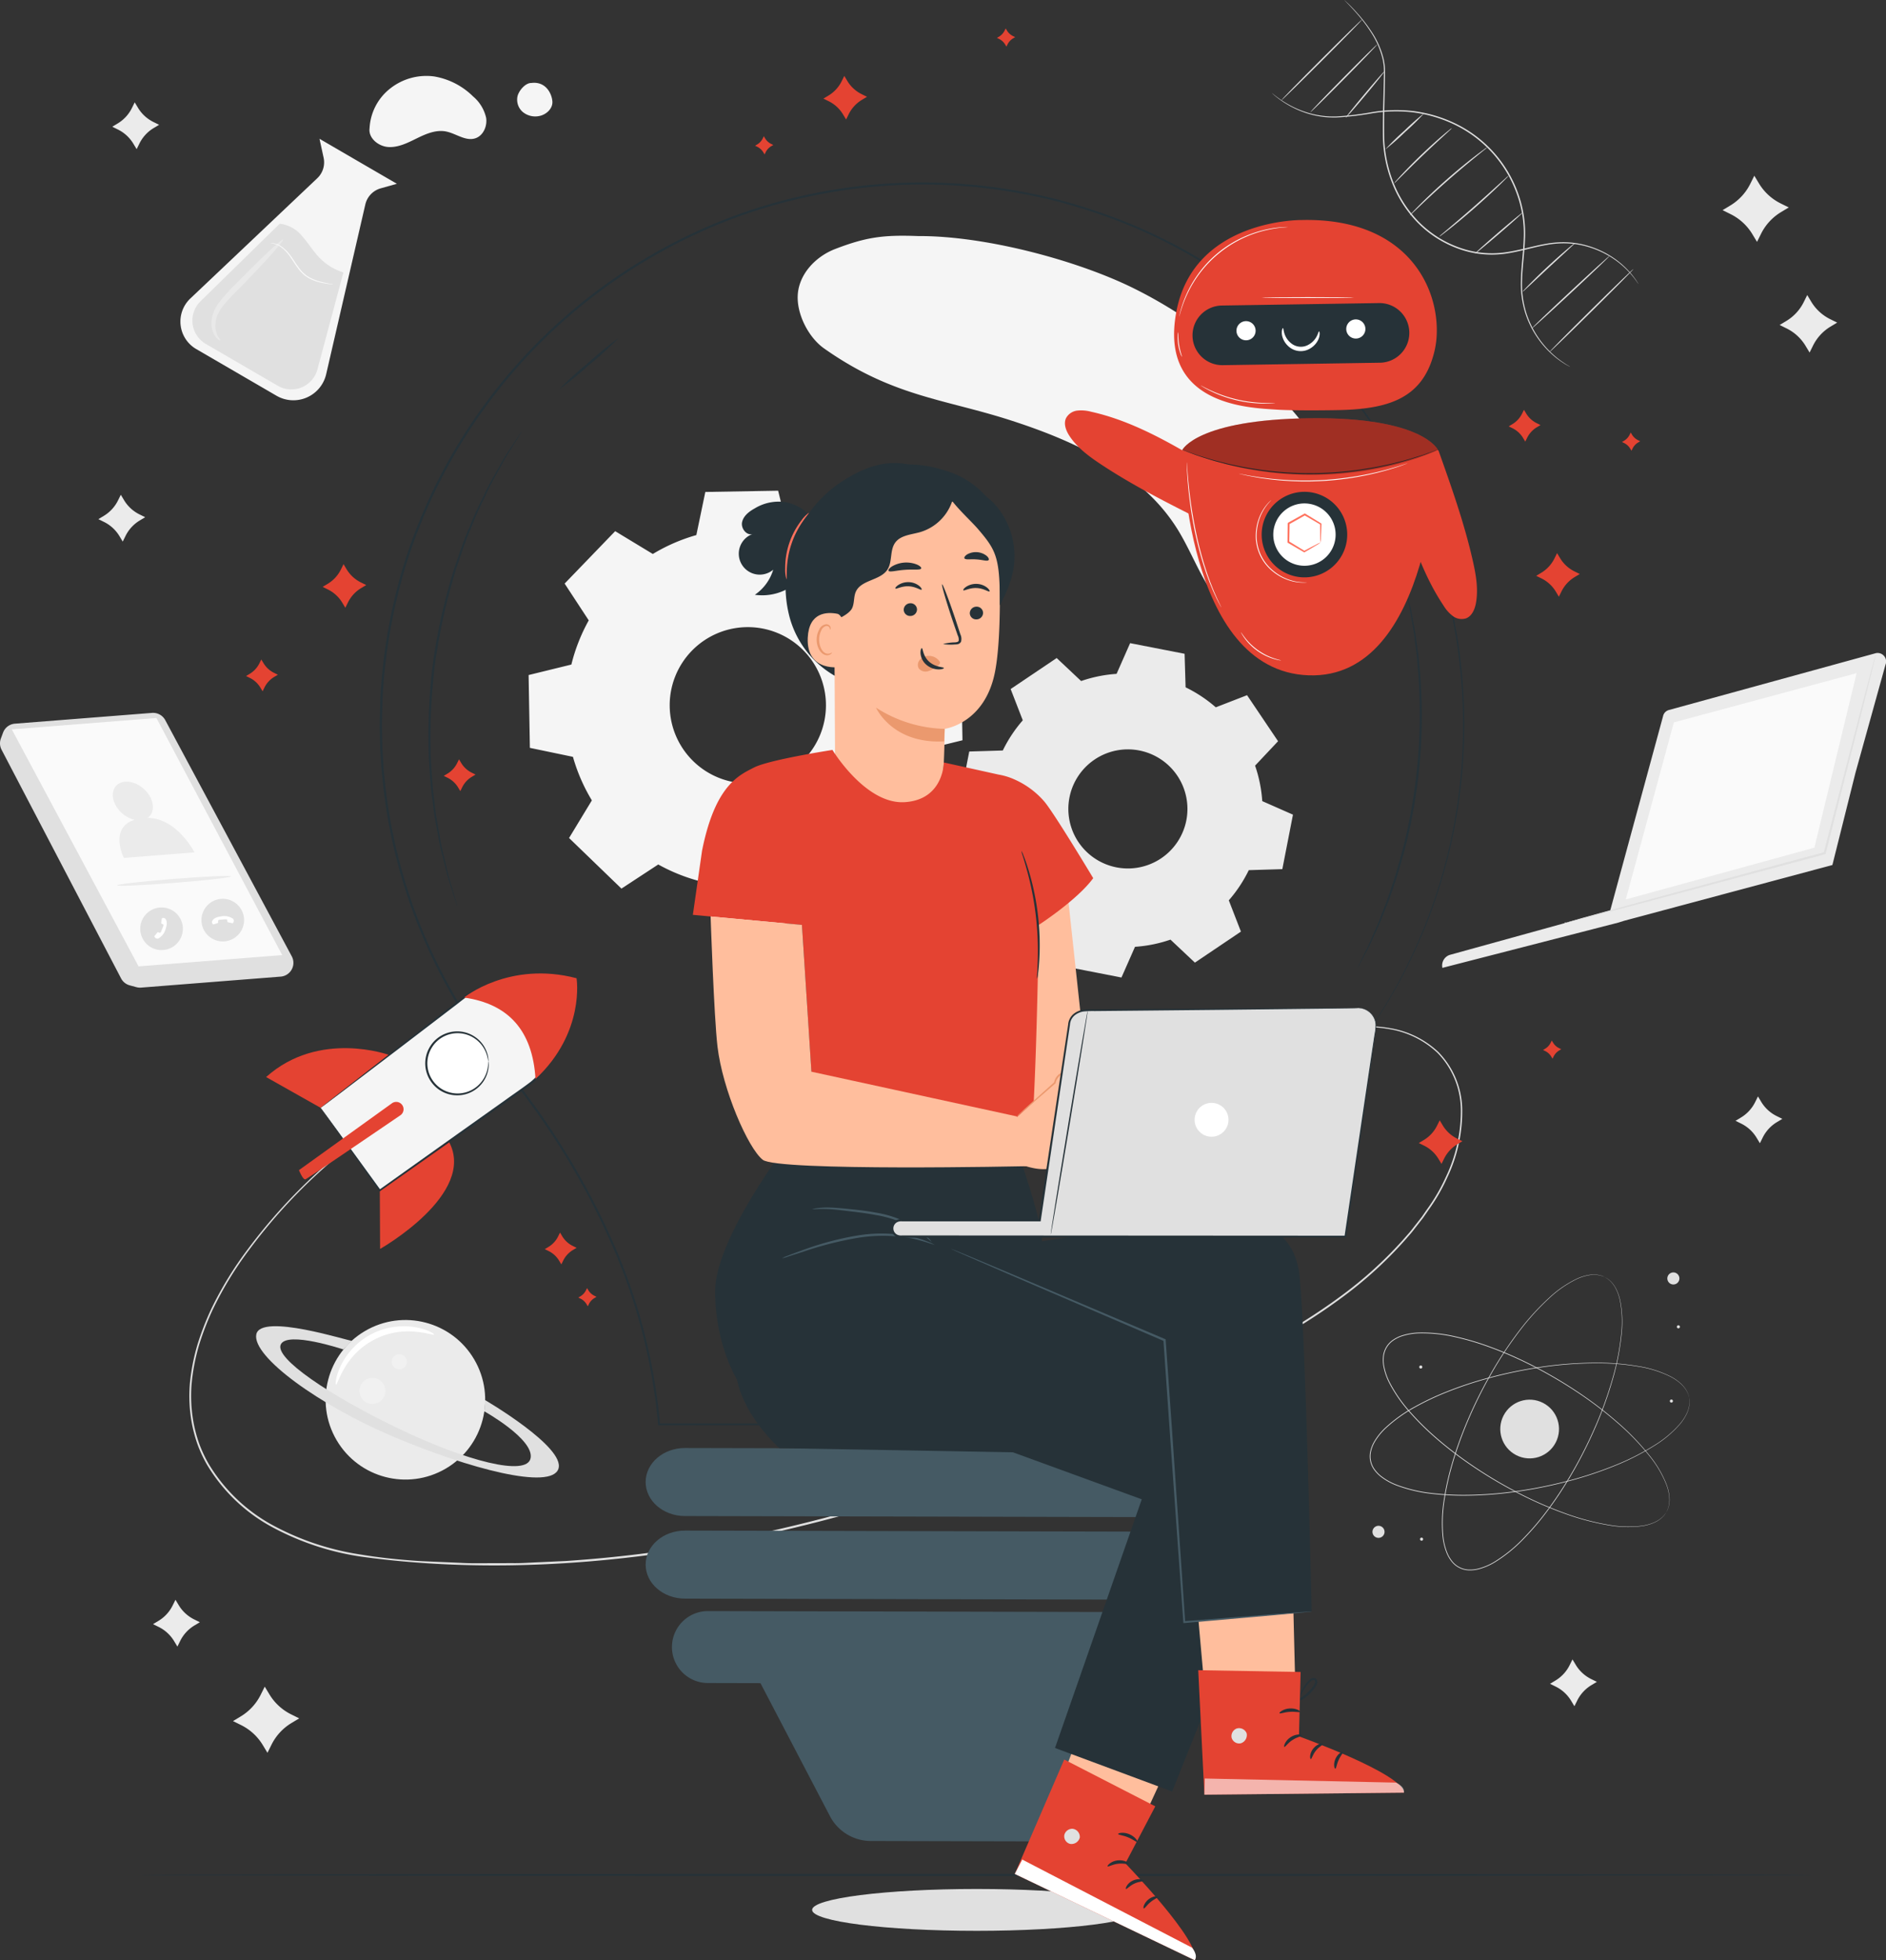 <?xml version="1.0" encoding="UTF-8"?> <svg xmlns="http://www.w3.org/2000/svg" width="446.607" height="464.166" viewBox="0 0 446.607 464.166"><rect x="0" y="0" width="446.607" height="464.166" fill="#333333" stroke="none"/><g id="Group_805" data-name="Group 805" transform="translate(-28.425 -18.998)"><path id="Path_1" data-name="Path 1" d="M298.659,471.249c0,2.737-17.443,4.955-38.96,4.955s-38.96-2.218-38.96-4.955,17.443-4.955,38.96-4.955S298.659,468.512,298.659,471.249Z" fill="#e0e0e0"></path><path id="Path_2" data-name="Path 2" d="M183.01,150.179a42.252,42.252,0,0,1,10.311-4.481l2.124-10.206,17.244-.3,2.481,10.125a42.211,42.211,0,0,1,10.463,4.116l8.715-5.713,12.407,11.98-5.4,8.908a42.264,42.264,0,0,1,4.48,10.314l10.205,2.124.3,17.243-10.124,2.482A42.22,42.22,0,0,1,242.1,207.23l5.712,8.716-11.978,12.407-8.91-5.4a42.224,42.224,0,0,1-10.313,4.48l-2.124,10.207-17.243.3-2.482-10.125A42.259,42.259,0,0,1,184.3,223.7l-8.715,5.713-12.407-11.98,5.4-8.909a42.237,42.237,0,0,1-4.481-10.312L153.9,196.087l-.3-17.244,10.125-2.482a42.259,42.259,0,0,1,4.116-10.462l-5.712-8.715L174.1,144.777l8.911,5.4ZM192.2,173.15a18.5,18.5,0,1,0,26.16-.46A18.5,18.5,0,0,0,192.2,173.15Z" fill="#f5f5f5"></path><path id="Path_3" data-name="Path 3" d="M284.431,180.264a32.224,32.224,0,0,1,8.4-1.7l3.207-7.271,12.9,2.517.239,7.943a32.207,32.207,0,0,1,7.146,4.733l7.406-2.872,7.344,10.9-5.444,5.783a32.166,32.166,0,0,1,1.7,8.4l7.27,3.207-2.517,12.9-7.943.24a32.224,32.224,0,0,1-4.733,7.145l2.872,7.406-10.9,7.345-5.783-5.445a32.207,32.207,0,0,1-8.4,1.7l-3.207,7.271-12.9-2.518-.239-7.943a32.223,32.223,0,0,1-7.145-4.733l-7.407,2.872-7.344-10.905,5.445-5.782a32.159,32.159,0,0,1-1.7-8.4l-7.271-3.207,2.518-12.9,7.944-.241a32.235,32.235,0,0,1,4.732-7.144l-2.872-7.407,10.9-7.344,5.784,5.445Zm3.2,18.589a14.1,14.1,0,1,0,19.577,3.818A14.1,14.1,0,0,0,287.629,198.853Z" fill="#ebebeb"></path><g id="Group_5" data-name="Group 5"><path id="Path_4" data-name="Path 4" d="M329.644,41.067a1.781,1.781,0,0,1,.236.175c.154.117.371.307.674.533a24.675,24.675,0,0,0,2.741,1.831,22.814,22.814,0,0,0,4.773,2.071,21.105,21.105,0,0,0,6.8.9,69.365,69.365,0,0,0,8.317-1,34.971,34.971,0,0,1,9.643-.308,32.188,32.188,0,0,1,10.233,2.974,29.322,29.322,0,0,1,14.925,16.732A27.9,27.9,0,0,1,389.555,75.5c-.125,3.407-.6,6.606-.687,9.615a23,23,0,0,0,1.072,8.238,22.519,22.519,0,0,0,6.657,9.936c.529.484,1.057.843,1.489,1.184.459.306.837.581,1.159.778l.735.444a1.854,1.854,0,0,1,.245.162,1.857,1.857,0,0,1-.262-.131l-.754-.416c-.329-.189-.714-.455-1.181-.754-.441-.334-.978-.687-1.517-1.165a21.849,21.849,0,0,1-3.587-3.817,22.147,22.147,0,0,1-3.213-6.145,23.133,23.133,0,0,1-1.125-8.322c.073-3.031.54-6.235.655-9.617a27.657,27.657,0,0,0-1.566-10.411A29.074,29.074,0,0,0,372.92,48.535,31.957,31.957,0,0,0,362.8,45.573a34.88,34.88,0,0,0-9.566.276,68.5,68.5,0,0,1-8.352.964,21.141,21.141,0,0,1-6.867-.954,22.752,22.752,0,0,1-7.5-4.031c-.3-.235-.507-.434-.654-.56A1.9,1.9,0,0,1,329.644,41.067Z" fill="#e0e0e0"></path></g><g id="Group_7" data-name="Group 7"><path id="Path_5" data-name="Path 5" d="M346.752,19a37.423,37.423,0,0,1,3.185,3.24,35.32,35.32,0,0,1,3.251,4.231,20.265,20.265,0,0,1,2.873,6.446,14.242,14.242,0,0,1,.307,2c.039.693.043,1.4.027,2.107q-.039,2.142-.083,4.449c-.066,3.073-.165,6.359-.108,9.809a31.433,31.433,0,0,0,2.037,10.543,27.947,27.947,0,0,0,6.162,9.7,25.567,25.567,0,0,0,9.695,6.133,22.766,22.766,0,0,0,10.616,1.117c3.411-.461,6.557-1.475,9.6-2.006a23.622,23.622,0,0,1,4.447-.423,21.11,21.11,0,0,1,4.1.452,22.025,22.025,0,0,1,6.57,2.584,20.57,20.57,0,0,1,4.2,3.288,19.814,19.814,0,0,1,2.16,2.588l.478.736c.1.166.152.256.152.256s-.066-.078-.182-.237c-.122-.174-.289-.411-.5-.715a21.377,21.377,0,0,0-2.2-2.534,20.764,20.764,0,0,0-4.2-3.217,21.993,21.993,0,0,0-6.523-2.513,20.986,20.986,0,0,0-4.049-.425,23.54,23.54,0,0,0-4.4.438c-3.015.538-6.157,1.563-9.607,2.039a23.028,23.028,0,0,1-10.767-1.113,25.811,25.811,0,0,1-9.827-6.209,28.174,28.174,0,0,1-6.232-9.82,31.672,31.672,0,0,1-2.04-10.655c-.048-3.464.062-6.748.14-9.822q.054-2.3.1-4.446c.019-.715.018-1.411-.016-2.085a13.819,13.819,0,0,0-.291-1.965,20.191,20.191,0,0,0-2.8-6.4,36.068,36.068,0,0,0-3.19-4.246c-.954-1.107-1.74-1.925-2.274-2.479l-.611-.627C346.816,19.077,346.752,19,346.752,19Z" fill="#e0e0e0"></path></g><g id="Group_9" data-name="Group 9"><path id="Path_6" data-name="Path 6" d="M356.278,35.88c.072.06-1.929,2.573-4.468,5.611s-4.659,5.452-4.731,5.392,1.928-2.572,4.469-5.611S356.206,35.82,356.278,35.88Z" fill="#e0e0e0"></path></g><g id="Group_11" data-name="Group 11"><path id="Path_7" data-name="Path 7" d="M354.561,29.509c.067.067-3.423,3.715-7.8,8.147s-7.972,7.975-8.039,7.909,3.423-3.714,7.8-8.148S354.494,29.443,354.561,29.509Z" fill="#e0e0e0"></path></g><g id="Group_13" data-name="Group 13"><path id="Path_8" data-name="Path 8" d="M350.993,23.6c.067.066-4.169,4.411-9.459,9.7s-9.635,9.529-9.7,9.463,4.168-4.411,9.46-9.7S350.926,23.531,350.993,23.6Z" fill="#e0e0e0"></path></g><g id="Group_15" data-name="Group 15"><path id="Path_9" data-name="Path 9" d="M388.962,69.355c.061.072-2.409,2.3-5.517,4.973s-5.679,4.786-5.74,4.715,2.408-2.3,5.517-4.973S388.9,69.284,388.962,69.355Z" fill="#e0e0e0"></path></g><g id="Group_17" data-name="Group 17"><path id="Path_10" data-name="Path 10" d="M385.665,60.6a4.226,4.226,0,0,1-.574.644c-.385.4-.953.965-1.665,1.656-1.422,1.381-3.425,3.25-5.7,5.247s-4.386,3.743-5.938,4.976c-.777.617-1.411,1.107-1.857,1.438a4.1,4.1,0,0,1-.712.486,4.225,4.225,0,0,1,.629-.59l1.787-1.52c1.512-1.279,3.6-3.052,5.866-5.046s4.294-3.832,5.757-5.167L385,61.152A4.177,4.177,0,0,1,385.665,60.6Z" fill="#e0e0e0"></path></g><g id="Group_19" data-name="Group 19"><path id="Path_11" data-name="Path 11" d="M380.61,53.877a5.2,5.2,0,0,1-.724.638l-2.034,1.655c-1.718,1.4-4.072,3.351-6.609,5.58s-4.777,4.315-6.383,5.839l-1.9,1.805a5.262,5.262,0,0,1-.725.636,5.184,5.184,0,0,1,.631-.729c.421-.455,1.045-1.1,1.829-1.885,1.565-1.57,3.783-3.686,6.326-5.922s4.926-4.161,6.684-5.513c.879-.676,1.6-1.212,2.1-1.572A5.262,5.262,0,0,1,380.61,53.877Z" fill="#e0e0e0"></path></g><g id="Group_21" data-name="Group 21"><path id="Path_12" data-name="Path 12" d="M372.237,49.325a3.208,3.208,0,0,1-.519.535l-1.488,1.373c-1.261,1.155-3,2.755-4.881,4.556s-3.56,3.464-4.77,4.672l-1.438,1.425a3.065,3.065,0,0,1-.558.494,3.175,3.175,0,0,1,.461-.585c.313-.363.778-.876,1.362-1.5,1.167-1.252,2.819-2.945,4.708-4.751s3.653-3.38,4.956-4.489c.651-.556,1.185-1,1.561-1.293A3.16,3.16,0,0,1,372.237,49.325Z" fill="#e0e0e0"></path></g><g id="Group_23" data-name="Group 23"><path id="Path_13" data-name="Path 13" d="M365.754,45.735a59.609,59.609,0,0,1-4.554,4.473,59.76,59.76,0,0,1-4.787,4.223,59.97,59.97,0,0,1,4.555-4.473A59.9,59.9,0,0,1,365.754,45.735Z" fill="#e0e0e0"></path></g><g id="Group_25" data-name="Group 25"><path id="Path_14" data-name="Path 14" d="M401.447,76.49a2.5,2.5,0,0,1-.46.49l-1.334,1.244L395.234,82.3l-4.387,4.113-1.338,1.24a2.532,2.532,0,0,1-.521.424,2.587,2.587,0,0,1,.428-.518c.291-.318.722-.769,1.262-1.318,1.08-1.1,2.6-2.589,4.324-4.191s3.317-3.011,4.491-4.008c.588-.5,1.068-.9,1.407-1.164A2.619,2.619,0,0,1,401.447,76.49Z" fill="#e0e0e0"></path></g><g id="Group_27" data-name="Group 27"><path id="Path_15" data-name="Path 15" d="M409.609,79.565c.064.069-4.023,3.983-9.127,8.741s-9.295,8.561-9.359,8.492,4.021-3.982,9.127-8.741S409.544,79.5,409.609,79.565Z" fill="#e0e0e0"></path></g><g id="Group_29" data-name="Group 29"><path id="Path_16" data-name="Path 16" d="M415.223,82.705c.066.067-4.335,4.525-9.828,9.955s-10,9.78-10.068,9.713,4.333-4.524,9.828-9.956S415.157,82.638,415.223,82.705Z" fill="#e0e0e0"></path></g><g id="Group_53" data-name="Group 53"><g id="Group_34" data-name="Group 34"><g id="Group_33" data-name="Group 33"><g id="Group_32" data-name="Group 32"><path id="Path_17" data-name="Path 17" d="M423,377.1s.063-.139.193-.406l.109-.224c.035-.085.063-.182.1-.286a4.1,4.1,0,0,0,.2-.734c.026-.142.061-.291.084-.451l.037-.508a3.458,3.458,0,0,0,.005-.559,5.84,5.84,0,0,0-.035-.607,11.38,11.38,0,0,0-.7-2.824,26.1,26.1,0,0,0-4.08-6.852,58.6,58.6,0,0,0-7.355-7.627,91.156,91.156,0,0,0-10.249-7.752,104.525,104.525,0,0,0-12.868-7.21c-2.353-1.1-4.811-2.137-7.368-3.063a64.022,64.022,0,0,0-7.977-2.355,34.437,34.437,0,0,0-8.539-.926,14.529,14.529,0,0,0-4.308.745,8.193,8.193,0,0,0-1.953,1.011,5.26,5.26,0,0,0-2.183,3.7,8.173,8.173,0,0,0,.06,2.2,14.451,14.451,0,0,0,1.434,4.132,34.394,34.394,0,0,0,4.946,7.025,64.139,64.139,0,0,0,5.925,5.839c2.05,1.789,4.146,3.438,6.25,4.963a104.43,104.43,0,0,0,12.542,7.765,91.176,91.176,0,0,0,11.748,5.212,58.663,58.663,0,0,0,10.235,2.74,26.142,26.142,0,0,0,7.97.249,11.377,11.377,0,0,0,2.807-.759,5.811,5.811,0,0,0,.548-.264,3.43,3.43,0,0,0,.487-.274l.426-.279c.128-.1.242-.2.354-.292a3.954,3.954,0,0,0,.544-.532c.074-.081.146-.152.2-.224l.143-.2c.17-.243.261-.365.261-.365s-.081.128-.247.375l-.14.207c-.056.073-.128.146-.2.229a4.049,4.049,0,0,1-.541.541c-.112.093-.225.2-.354.3l-.426.284a3.521,3.521,0,0,1-.488.28,5.623,5.623,0,0,1-.55.269,11.392,11.392,0,0,1-2.817.779,26.1,26.1,0,0,1-7.995-.221,58.437,58.437,0,0,1-10.261-2.72,90.984,90.984,0,0,1-11.773-5.2,104.263,104.263,0,0,1-12.569-7.763c-2.109-1.526-4.21-3.176-6.265-4.968a64.223,64.223,0,0,1-5.944-5.852,34.523,34.523,0,0,1-4.973-7.059A14.626,14.626,0,0,1,356,342.39a8.365,8.365,0,0,1-.061-2.247,5.435,5.435,0,0,1,2.252-3.815,8.374,8.374,0,0,1,2-1.034,14.666,14.666,0,0,1,4.36-.754,34.521,34.521,0,0,1,8.582.932,64.146,64.146,0,0,1,8,2.365c2.562.93,5.023,1.968,7.38,3.074a104.423,104.423,0,0,1,12.878,7.234,91.086,91.086,0,0,1,10.252,7.781,58.505,58.505,0,0,1,7.35,7.658,26.07,26.07,0,0,1,4.067,6.888,11.425,11.425,0,0,1,.684,2.843,5.882,5.882,0,0,1,.031.611,3.37,3.37,0,0,1-.009.562c-.014.179-.028.349-.041.511s-.061.311-.089.453a3.98,3.98,0,0,1-.211.736c-.037.1-.066.2-.1.286l-.114.223C423.069,376.962,423,377.1,423,377.1Z" fill="#e0e0e0"></path></g></g></g><g id="Group_37" data-name="Group 37"><g id="Group_36" data-name="Group 36"><g id="Group_35" data-name="Group 35"><path id="Path_18" data-name="Path 18" d="M428.417,349.924s-.046-.145-.126-.43c-.02-.072-.043-.152-.067-.24s-.075-.178-.118-.279a4.042,4.042,0,0,0-.338-.682c-.075-.123-.148-.258-.237-.393l-.311-.4a3.523,3.523,0,0,0-.368-.42,5.628,5.628,0,0,0-.431-.429,11.4,11.4,0,0,0-2.4-1.645,26.122,26.122,0,0,0-7.605-2.4,58.707,58.707,0,0,0-10.566-.8,91.1,91.1,0,0,0-12.809,1.038,104.344,104.344,0,0,0-14.4,3.185c-2.49.744-5.012,1.607-7.538,2.619a63.989,63.989,0,0,0-7.52,3.552,34.453,34.453,0,0,0-6.989,4.994,14.508,14.508,0,0,0-2.719,3.423,8.207,8.207,0,0,0-.784,2.054,5.261,5.261,0,0,0,.833,4.213,8.177,8.177,0,0,0,1.508,1.6,14.48,14.48,0,0,0,3.82,2.129,34.418,34.418,0,0,0,8.367,1.949,63.941,63.941,0,0,0,8.309.413c2.721-.029,5.382-.194,7.968-.456a104.409,104.409,0,0,0,14.528-2.554,91.253,91.253,0,0,0,12.236-3.931,58.659,58.659,0,0,0,9.462-4.768,26.1,26.1,0,0,0,6.113-5.119,11.389,11.389,0,0,0,1.59-2.436,5.941,5.941,0,0,0,.234-.561,3.445,3.445,0,0,0,.18-.529l.133-.492c.03-.158.047-.31.069-.453a4.071,4.071,0,0,0,.053-.759c0-.11.006-.211,0-.3l-.029-.247c-.035-.3-.048-.447-.048-.447s.025.15.066.445l.033.248c.007.092,0,.193,0,.3a4.052,4.052,0,0,1-.044.764c-.021.143-.037.3-.066.456s-.084.323-.13.5a3.509,3.509,0,0,1-.177.534,5.828,5.828,0,0,1-.232.566,11.384,11.384,0,0,1-1.584,2.457,26.091,26.091,0,0,1-6.113,5.157,58.455,58.455,0,0,1-9.468,4.8,91.007,91.007,0,0,1-12.247,3.957,104.234,104.234,0,0,1-14.547,2.573c-2.59.265-5.256.432-7.982.463a64.116,64.116,0,0,1-8.331-.41,34.491,34.491,0,0,1-8.41-1.958,14.619,14.619,0,0,1-3.866-2.155,8.374,8.374,0,0,1-1.542-1.636,5.436,5.436,0,0,1-.858-4.347,8.339,8.339,0,0,1,.8-2.1,14.7,14.7,0,0,1,2.751-3.465,34.575,34.575,0,0,1,7.025-5.017,64.079,64.079,0,0,1,7.542-3.558c2.531-1.012,5.059-1.875,7.554-2.619a104.293,104.293,0,0,1,14.426-3.174,91.043,91.043,0,0,1,12.829-1.018,58.468,58.468,0,0,1,10.584.823,26.069,26.069,0,0,1,7.62,2.433,11.374,11.374,0,0,1,2.4,1.666,5.666,5.666,0,0,1,.43.435,3.333,3.333,0,0,1,.368.426l.309.408c.088.137.161.273.235.4a4,4,0,0,1,.333.69c.041.1.084.194.113.282l.064.242C428.383,349.776,428.417,349.924,428.417,349.924Z" fill="#e0e0e0"></path></g></g></g><g id="Group_40" data-name="Group 40"><g id="Group_39" data-name="Group 39"><g id="Group_38" data-name="Group 38"><path id="Path_19" data-name="Path 19" d="M408.436,321.4s-.143-.053-.417-.164l-.231-.094c-.087-.029-.187-.049-.292-.078a4.058,4.058,0,0,0-.747-.151c-.143-.016-.295-.04-.455-.052l-.51,0a3.348,3.348,0,0,0-.557.034,5.575,5.575,0,0,0-.6.077,11.368,11.368,0,0,0-2.77.888A26.134,26.134,0,0,0,395.3,326.4a58.668,58.668,0,0,0-7.1,7.863,91.234,91.234,0,0,0-7.028,10.759,104.512,104.512,0,0,0-6.307,13.334c-.937,2.424-1.8,4.946-2.548,7.562a64.217,64.217,0,0,0-1.8,8.12,34.445,34.445,0,0,0-.335,8.583,14.489,14.489,0,0,0,1.04,4.246,8.2,8.2,0,0,0,1.143,1.878,5.264,5.264,0,0,0,3.84,1.924,8.214,8.214,0,0,0,2.188-.212,14.431,14.431,0,0,0,4.023-1.715,34.361,34.361,0,0,0,6.668-5.418,64.061,64.061,0,0,0,5.417-6.314c1.644-2.168,3.144-4.372,4.521-6.577a104.52,104.52,0,0,0,6.883-13.047,91.355,91.355,0,0,0,4.39-12.078,58.642,58.642,0,0,0,2.028-10.4,26.127,26.127,0,0,0-.3-7.968,11.394,11.394,0,0,0-.951-2.748,6.011,6.011,0,0,0-.3-.529,3.515,3.515,0,0,0-.308-.466l-.307-.407c-.107-.121-.217-.227-.316-.332a4.025,4.025,0,0,0-.568-.507c-.086-.067-.162-.134-.238-.187l-.213-.128c-.254-.153-.383-.236-.383-.236s.134.072.392.221l.216.125c.077.051.154.118.242.184a4.07,4.07,0,0,1,.577.5c.1.105.212.211.32.332l.313.406a3.515,3.515,0,0,1,.313.467c.1.171.22.336.306.53a11.412,11.412,0,0,1,.971,2.758,26.05,26.05,0,0,1,.33,7.991,58.477,58.477,0,0,1-2.007,10.423,90.982,90.982,0,0,1-4.376,12.1,104.334,104.334,0,0,1-6.879,13.073c-1.377,2.21-2.879,4.419-4.525,6.593a63.94,63.94,0,0,1-5.428,6.333,34.535,34.535,0,0,1-6.7,5.447,14.607,14.607,0,0,1-4.072,1.735,8.353,8.353,0,0,1-2.238.216,5.439,5.439,0,0,1-3.961-1.985,8.4,8.4,0,0,1-1.169-1.919,14.68,14.68,0,0,1-1.052-4.3,34.528,34.528,0,0,1,.338-8.626,64.042,64.042,0,0,1,1.809-8.14c.751-2.621,1.617-5.148,2.558-7.575a104.384,104.384,0,0,1,6.33-13.346,90.911,90.911,0,0,1,7.056-10.763,58.525,58.525,0,0,1,7.134-7.861,26.071,26.071,0,0,1,6.592-4.531,11.378,11.378,0,0,1,2.788-.878c.208-.048.414-.048.608-.074a3.5,3.5,0,0,1,.562-.03l.512.007c.162.013.314.04.458.057a4.014,4.014,0,0,1,.749.16c.106.03.205.052.292.082l.23.1C408.3,321.342,408.436,321.4,408.436,321.4Z" fill="#e0e0e0"></path></g></g></g><g id="Group_42" data-name="Group 42"><g id="Group_41" data-name="Group 41"><path id="Path_20" data-name="Path 20" d="M355.651,380.54a1.428,1.428,0,1,1-1.981.393A1.428,1.428,0,0,1,355.651,380.54Z" fill="#e0e0e0"></path></g></g><g id="Group_44" data-name="Group 44"><g id="Group_43" data-name="Group 43"><path id="Path_21" data-name="Path 21" d="M426.082,321.449a1.428,1.428,0,1,1-1.678-1.123A1.427,1.427,0,0,1,426.082,321.449Z" fill="#e0e0e0"></path></g></g><g id="Group_46" data-name="Group 46"><g id="Group_45" data-name="Group 45"><path id="Path_22" data-name="Path 22" d="M365.412,383.391a.363.363,0,1,1-.427-.285A.363.363,0,0,1,365.412,383.391Z" fill="#e0e0e0"></path></g></g><g id="Group_48" data-name="Group 48"><g id="Group_47" data-name="Group 47"><path id="Path_23" data-name="Path 23" d="M365.224,342.628a.363.363,0,1,1-.427-.286A.363.363,0,0,1,365.224,342.628Z" fill="#e0e0e0"></path></g></g><g id="Group_50" data-name="Group 50"><g id="Group_49" data-name="Group 49"><path id="Path_24" data-name="Path 24" d="M424.568,350.688a.363.363,0,1,1-.427-.285A.363.363,0,0,1,424.568,350.688Z" fill="#e0e0e0"></path></g></g><g id="Group_52" data-name="Group 52"><g id="Group_51" data-name="Group 51"><path id="Path_25" data-name="Path 25" d="M426.223,333.108a.363.363,0,1,1-.427-.285A.363.363,0,0,1,426.223,333.108Z" fill="#e0e0e0"></path></g></g></g><circle id="Ellipse_1" data-name="Ellipse 1" cx="6.953" cy="6.953" r="6.953" transform="translate(381.279 360.376) rotate(-62.717)" fill="#e0e0e0"></circle><path id="Path_26" data-name="Path 26" d="M345.643,134.809a61.762,61.762,0,0,0-13.633-21.265c-10.322-10.532-22.065-19.857-35.36-26.393S261.668,74.811,245.877,74.9c-8.154-.311-12.273.2-19.693,3.062-4.636,1.79-8.526,5.918-8.847,10.815-.3,4.529,2.5,10.1,6.245,12.739,16.081,11.334,28.26,11.926,43.855,16.918s31.644,12.385,40.055,26.257c4.565,7.528,7.166,17.163,15.087,21.158,7.677,3.871,17.806.112,22.513-7.009S348.68,142.763,345.643,134.809Z" fill="#f5f5f5"></path><path id="Path_27" data-name="Path 27" d="M131.838,277.094s-.39.228-1.164.649-1.938,1.02-3.416,1.895a125.8,125.8,0,0,0-12.579,8.187,129.28,129.28,0,0,0-27.248,27.111A84.1,84.1,0,0,0,78.8,329.1a65.758,65.758,0,0,0-3.213,8.322,48.645,48.645,0,0,0-1.78,9.127,35.039,35.039,0,0,0,.512,9.637,33.6,33.6,0,0,0,1.324,4.791,31.48,31.48,0,0,0,2.149,4.58A39.845,39.845,0,0,0,92.829,380.06a63.6,63.6,0,0,0,21.192,7.07c3.795.632,7.673,1.056,11.6,1.359,1.966.168,3.949.235,5.942.322l6.013.259c2.013.126,4.042.084,6.079.083l6.143-.016c2.059.038,4.123-.132,6.2-.208l6.254-.29a311.614,311.614,0,0,0,51.288-7.7c34.7-8.064,66.41-20.62,94.328-33.653,13.984-6.467,27.068-13.226,38.09-21.391a95.318,95.318,0,0,0,14.663-13.266l1.564-1.781c.514-.594.975-1.227,1.461-1.834l1.431-1.827,1.31-1.887a43.322,43.322,0,0,0,4.466-7.706,36.059,36.059,0,0,0,3.5-16.035,19.528,19.528,0,0,0-5.542-13.265,21.7,21.7,0,0,0-11.336-5.6,30.656,30.656,0,0,0-10.763.008,50.771,50.771,0,0,0-8.359,2.2c-2.369.825-4.333,1.64-5.917,2.3l-3.589,1.543c-.807.352-1.226.519-1.226.519s.4-.2,1.2-.567,1.992-.91,3.569-1.592,3.537-1.509,5.907-2.351a50.426,50.426,0,0,1,8.376-2.257,30.792,30.792,0,0,1,10.842-.052,21.936,21.936,0,0,1,11.495,5.64,19.826,19.826,0,0,1,5.669,13.457,36.385,36.385,0,0,1-3.5,16.2,43.739,43.739,0,0,1-4.485,7.773l-1.313,1.9-1.435,1.839c-.488.611-.95,1.248-1.466,1.847l-1.568,1.792a95.633,95.633,0,0,1-14.706,13.346c-11.051,8.209-24.158,14.995-38.144,21.479-27.928,13.066-59.668,25.649-94.414,33.726-34.669,8.109-69.094,10.378-99.721,6.153a64.005,64.005,0,0,1-21.34-7.146,40.26,40.26,0,0,1-15.182-14.692,31.936,31.936,0,0,1-2.172-4.646,34.124,34.124,0,0,1-1.334-4.857,35.416,35.416,0,0,1-.5-9.752,48.97,48.97,0,0,1,1.812-9.2,65.92,65.92,0,0,1,3.249-8.368,84.319,84.319,0,0,1,8.695-14.2,128.666,128.666,0,0,1,27.394-27.076,120.981,120.981,0,0,1,12.648-8.115C130.207,277.872,131.838,277.094,131.838,277.094Z" fill="#e0e0e0"></path><path id="Path_28" data-name="Path 28" d="M422.243,188.571l-12.516,46.035-38.008,10.508a2.632,2.632,0,0,0-1.732,3.069h0l41.584-10.7,1.466-.455,49.3-13.2L467.8,202l7.111-25.6a2.023,2.023,0,0,0-2.221-2.753l-49.132,13.493A1.92,1.92,0,0,0,422.243,188.571Z" fill="#ebebeb"></path><path id="Path_29" data-name="Path 29" d="M424.8,190.055l-11.386,41.923,44.66-12.255,10-41.322Z" fill="#fafafa"></path><path id="Path_30" data-name="Path 30" d="M472.693,173.648a.969.969,0,0,1-.037.244c-.042.186-.093.418-.157.706-.157.654-.374,1.56-.651,2.712-.6,2.392-1.444,5.8-2.5,10.031-2.172,8.538-5.185,20.377-8.588,33.754l-.038.145-.146.04-7.15,1.925L414.94,233.477l-11.679,3.054-3.183.806-.831.2a.146.146,0,1,1-.013-.051l.817-.247,3.157-.9,11.636-3.215L453.293,222.7l7.152-1.921-.182.185c3.469-13.36,6.54-25.184,8.754-33.711,1.117-4.213,2.018-7.609,2.65-9.992.314-1.142.56-2.041.738-2.689.083-.283.15-.511.2-.694A.947.947,0,0,1,472.693,173.648Z" fill="#e0e0e0"></path><g id="Group_63" data-name="Group 63"><g id="Group_62" data-name="Group 62"><g id="Group_61" data-name="Group 61"><g id="Group_60" data-name="Group 60"><circle id="Ellipse_2" data-name="Ellipse 2" cx="18.882" cy="18.882" r="18.882" transform="matrix(0.863, -0.506, 0.506, 0.863, 98.576, 343.717)" fill="#ebebeb"></circle></g></g></g></g><g id="Group_67" data-name="Group 67" opacity="0.3"><g id="Group_66" data-name="Group 66"><g id="Group_65" data-name="Group 65"><g id="Group_64" data-name="Group 64"><path id="Path_31" data-name="Path 31" d="M118.061,351.074a3.079,3.079,0,1,1,1.26-4.169A3.079,3.079,0,0,1,118.061,351.074Z" fill="#fff"></path></g></g></g></g><g id="Group_71" data-name="Group 71" opacity="0.3"><g id="Group_70" data-name="Group 70"><g id="Group_69" data-name="Group 69"><g id="Group_68" data-name="Group 68"><path id="Path_32" data-name="Path 32" d="M123.832,343.027a1.791,1.791,0,1,1,.733-2.425A1.791,1.791,0,0,1,123.832,343.027Z" fill="#fff"></path></g></g></g></g><g id="Group_75" data-name="Group 75"><g id="Group_74" data-name="Group 74"><g id="Group_73" data-name="Group 73"><path id="Path_33" data-name="Path 33" d="M111.718,336.476c-.249.229-21.659-6.73-22.609-1.471s14.877,16.764,32.658,24.273,37.241,12.646,38.9,7.5S143.3,350.533,143.3,350.533l-.2,2.652s11.775,6.564,10.979,11.062-15.355.691-31.464-7.06-29.219-16.554-27.7-19.827,14.839,1.187,14.839,1.187Z" fill="#e0e0e0"></path></g></g></g><g id="Group_80" data-name="Group 80"><g id="Group_79" data-name="Group 79"><g id="Group_78" data-name="Group 78"><g id="Group_77" data-name="Group 77"><path id="Path_34" data-name="Path 34" d="M131.226,335c-.089.22-1.651-.4-4.256-.642a17.381,17.381,0,0,0-17.013,8.682c-1.328,2.255-1.747,3.881-1.977,3.823-.162-.022-.106-1.774,1.063-4.306a16.329,16.329,0,0,1,2.706-4.05,16.375,16.375,0,0,1,10.5-5.358,16.285,16.285,0,0,1,4.867.186C129.851,333.876,131.3,334.858,131.226,335Z" fill="#fff"></path></g></g></g></g><g id="Group_87" data-name="Group 87"><g id="Group_86" data-name="Group 86"><g id="Group_85" data-name="Group 85"><g id="Group_84" data-name="Group 84"><g id="Group_83" data-name="Group 83"><path id="Path_35" data-name="Path 35" d="M104.085,51.869l.972,4.477a5.175,5.175,0,0,1-1.5,4.857L73.5,89.674a7.532,7.532,0,0,0,1.394,11.98l19,11.048a7.969,7.969,0,0,0,11.77-5.1l9.27-40.187a5.177,5.177,0,0,1,3.64-3.819l3.83-1.079Z" fill="#f5f5f5"></path></g></g></g></g></g><g id="Group_91" data-name="Group 91"><g id="Group_90" data-name="Group 90"><g id="Group_89" data-name="Group 89"><g id="Group_88" data-name="Group 88"><path id="Path_36" data-name="Path 36" d="M109.742,83.512a13.454,13.454,0,0,1-5.617-3.433c-1.5-1.535-2.608-3.4-4.027-5.014a8.072,8.072,0,0,0-5.441-3.089L75.906,90.336a6.4,6.4,0,0,0,1.26,10.105l17.032,9.9a6.4,6.4,0,0,0,9.4-3.877Z" fill="#e0e0e0"></path></g></g></g></g><g id="Group_96" data-name="Group 96" opacity="0.3"><g id="Group_95" data-name="Group 95"><g id="Group_94" data-name="Group 94"><g id="Group_93" data-name="Group 93"><g id="Group_92" data-name="Group 92"><path id="Path_37" data-name="Path 37" d="M80.6,99.6c-.044.062-.483-.108-1.027-.743A5.3,5.3,0,0,1,78.5,95.564a6.945,6.945,0,0,1,.418-2.4,10.2,10.2,0,0,1,1.295-2.426,41.487,41.487,0,0,1,4.054-4.506C90.2,80.164,95.213,75.454,95.476,75.711s-4.329,5.382-10.258,11.45a55.1,55.1,0,0,0-4.016,4.3,9.91,9.91,0,0,0-1.258,2.106,6.467,6.467,0,0,0-.5,2.029A5.5,5.5,0,0,0,80,98.569C80.355,99.212,80.667,99.52,80.6,99.6Z" fill="#fff"></path></g></g></g></g></g><g id="Group_101" data-name="Group 101"><g id="Group_100" data-name="Group 100"><g id="Group_99" data-name="Group 99"><g id="Group_98" data-name="Group 98"><g id="Group_97" data-name="Group 97"><path id="Path_38" data-name="Path 38" d="M107.311,86.344a3.806,3.806,0,0,1-.731-.059c-.467-.059-1.143-.151-1.971-.325A11.378,11.378,0,0,1,101.794,85a7.464,7.464,0,0,1-1.469-.988,9.333,9.333,0,0,1-1.282-1.4c-.78-1.036-1.392-2.1-2.041-2.992a9.13,9.13,0,0,0-2.022-2.088,4.987,4.987,0,0,0-1.766-.826c-.454-.1-.717-.1-.716-.124a.516.516,0,0,1,.19-.017,3.067,3.067,0,0,1,.546.04,4.7,4.7,0,0,1,1.853.773,8.92,8.92,0,0,1,2.113,2.1c.669.9,1.289,1.96,2.055,2.976a9.315,9.315,0,0,0,1.242,1.363,7.389,7.389,0,0,0,1.41.967,11.9,11.9,0,0,0,2.744,1c.814.2,1.484.317,1.945.406A3.979,3.979,0,0,1,107.311,86.344Z" fill="#fafafa"></path></g></g></g></g></g><path id="Path_39" data-name="Path 39" d="M143.543,46.9a9.282,9.282,0,0,0-3.1-5.073,17.123,17.123,0,0,0-9.226-4.729,13.826,13.826,0,0,0-10.5,2.94,12.766,12.766,0,0,0-4.776,9.306c-.342,2.353,2.115,4.343,4.49,4.469s4.6-1.025,6.737-2.074,4.479-2.054,6.817-1.616c2.368.443,4.6,2.335,6.91,1.652C142.832,51.2,143.852,48.9,143.543,46.9Z" fill="#f5f5f5"></path><path id="Path_40" data-name="Path 40" d="M159.23,43c-.143-1.852-1.57-4.781-4.967-4.355-1.4-.03-2.913,1.732-3.277,3.088a3.835,3.835,0,0,0,1.247,3.794,4.657,4.657,0,0,0,3.957.932C157.829,46.11,159.358,44.675,159.23,43Z" fill="#f5f5f5"></path><path id="Path_41" data-name="Path 41" d="M29.148,192.48l-.518,1.394a3.274,3.274,0,0,0,.167,2.654l28.3,54.151a3.275,3.275,0,0,0,2.047,1.643l1.6.433a3.291,3.291,0,0,0,1.109.1l33.037-2.6a3.271,3.271,0,0,0,3.009-3.078h0a3.267,3.267,0,0,0-.382-1.728L67.557,189.523a3.271,3.271,0,0,0-3.14-1.716l-32.459,2.551A3.269,3.269,0,0,0,29.148,192.48Z" fill="#e0e0e0"></path><path id="Path_42" data-name="Path 42" d="M31.219,191.708l30.02,56.118,34.014-2.673L65.464,189.017Z" fill="#fafafa"></path><g id="Group_109" data-name="Group 109"><g id="Group_108" data-name="Group 108"><g id="Group_107" data-name="Group 107"><g id="Group_106" data-name="Group 106"><path id="Path_43" data-name="Path 43" d="M64.7,234.286a5.045,5.045,0,1,1-2.657,6.622A5.046,5.046,0,0,1,64.7,234.286Z" fill="#e0e0e0"></path></g></g></g></g><g id="Group_111" data-name="Group 111"><g id="Group_110" data-name="Group 110"><path id="Path_44" data-name="Path 44" d="M66.735,236.566l-.139.914a.246.246,0,0,0,.152.265l.172.069a.286.286,0,0,1,.214.364c-.066.2-.583,1.454-.583,1.454s-.127.333-.385.223l-.25-.1a.211.211,0,0,0-.243.063l-.637.8a.21.21,0,0,0,.017.282l.233.228a.391.391,0,0,0,.15.093.848.848,0,0,0,.481.013,3.688,3.688,0,0,0,1.755-2.361c.543-1.567.029-2.163-.09-2.313a.72.72,0,0,0-.421-.2l-.186,0A.245.245,0,0,0,66.735,236.566Z" fill="#fff"></path></g></g><g id="Group_116" data-name="Group 116"><g id="Group_115" data-name="Group 115"><g id="Group_114" data-name="Group 114"><g id="Group_113" data-name="Group 113"><path id="Path_45" data-name="Path 45" d="M77.9,240.712a5.045,5.045,0,1,1,7.112-.559A5.045,5.045,0,0,1,77.9,240.712Z" fill="#e0e0e0"></path></g></g></g></g><g id="Group_118" data-name="Group 118"><g id="Group_117" data-name="Group 117"><path id="Path_46" data-name="Path 46" d="M79.044,237.876l.88-.282a.244.244,0,0,0,.17-.253l-.014-.185a.285.285,0,0,1,.231-.354c.212-.03,1.562-.122,1.562-.122s.354-.035.37.245l.021.269a.21.21,0,0,0,.165.189l1,.218a.21.21,0,0,0,.245-.141l.1-.31a.4.4,0,0,0,.017-.175.844.844,0,0,0-.2-.437,3.685,3.685,0,0,0-2.895-.524c-1.645.209-1.951.934-2.032,1.107a.712.712,0,0,0,.005.467c.02.038.054.1.086.166A.246.246,0,0,0,79.044,237.876Z" fill="#fff"></path></g></g><g id="Group_120" data-name="Group 120"><path id="Path_47" data-name="Path 47" d="M63.378,212.669c1.275-.893,1.654-2.682.787-4.6-1.138-2.51-3.979-4.273-6.345-3.937s-3.355,2.642-2.211,5.151a7.074,7.074,0,0,0,4.668,3.84c-6.1,1.951-2.522,9.027-2.522,9.027l16.731-1.314S70.33,212.7,63.378,212.669Z" fill="#ebebeb"></path></g><g id="Group_122" data-name="Group 122"><path id="Path_48" data-name="Path 48" d="M83.13,226.525c.021.262-6,.95-13.454,1.535s-13.51.848-13.531.585,6-.95,13.456-1.536S83.11,226.262,83.13,226.525Z" fill="#ebebeb"></path></g><g id="Group_128" data-name="Group 128"><g id="Group_127" data-name="Group 127"><g id="Group_126" data-name="Group 126"><g id="Group_125" data-name="Group 125"><path id="Path_49" data-name="Path 49" d="M91.117,418.381l1.1,1.821a12.472,12.472,0,0,0,5.158,4.75l1.9.942-1.821,1.1a12.479,12.479,0,0,0-4.75,5.158l-.942,1.9-1.1-1.821a12.475,12.475,0,0,0-5.159-4.75L83.6,426.54l1.821-1.1a12.466,12.466,0,0,0,4.75-5.158Z" fill="#ebebeb"></path></g></g></g></g><g id="Group_134" data-name="Group 134"><g id="Group_133" data-name="Group 133"><g id="Group_132" data-name="Group 132"><g id="Group_131" data-name="Group 131"><path id="Path_50" data-name="Path 50" d="M443.846,60.606l1.1,1.821a12.46,12.46,0,0,0,5.158,4.75l1.9.942-1.821,1.1a12.472,12.472,0,0,0-4.75,5.158l-.942,1.9-1.1-1.821a12.478,12.478,0,0,0-5.158-4.75l-1.9-.942,1.821-1.1a12.478,12.478,0,0,0,4.75-5.158Z" fill="#ebebeb"></path></g></g></g></g><g id="Group_140" data-name="Group 140"><g id="Group_139" data-name="Group 139"><g id="Group_138" data-name="Group 138"><g id="Group_137" data-name="Group 137"><path id="Path_51" data-name="Path 51" d="M456.378,88.86l.952,1.583a10.842,10.842,0,0,0,4.484,4.128l1.655.819-1.582.952a10.838,10.838,0,0,0-4.129,4.484l-.819,1.655-.952-1.582A10.838,10.838,0,0,0,451.5,96.77l-1.655-.819L451.43,95a10.837,10.837,0,0,0,4.129-4.484Z" fill="#ebebeb"></path></g></g></g></g><g id="Group_146" data-name="Group 146"><g id="Group_145" data-name="Group 145"><g id="Group_144" data-name="Group 144"><g id="Group_143" data-name="Group 143"><path id="Path_52" data-name="Path 52" d="M69.977,397.812l.775,1.289a8.82,8.82,0,0,0,3.649,3.36l1.348.667-1.288.775a8.822,8.822,0,0,0-3.361,3.649l-.666,1.348-.776-1.288a8.822,8.822,0,0,0-3.649-3.361l-1.348-.666,1.288-.776a8.816,8.816,0,0,0,3.361-3.649Z" fill="#ebebeb"></path></g></g></g></g><g id="Group_152" data-name="Group 152"><g id="Group_151" data-name="Group 151"><g id="Group_150" data-name="Group 150"><g id="Group_149" data-name="Group 149"><path id="Path_53" data-name="Path 53" d="M400.791,411.935l.775,1.288a8.822,8.822,0,0,0,3.649,3.361l1.348.666-1.288.775a8.824,8.824,0,0,0-3.361,3.65l-.667,1.348-.775-1.289a8.82,8.82,0,0,0-3.649-3.36l-1.348-.667,1.288-.775a8.818,8.818,0,0,0,3.361-3.65Z" fill="#ebebeb"></path></g></g></g></g><g id="Group_158" data-name="Group 158"><g id="Group_157" data-name="Group 157"><g id="Group_156" data-name="Group 156"><g id="Group_155" data-name="Group 155"><path id="Path_54" data-name="Path 54" d="M60.325,43.233l.776,1.288a8.822,8.822,0,0,0,3.649,3.361l1.348.666-1.288.775a8.824,8.824,0,0,0-3.361,3.65l-.667,1.348-.775-1.289a8.82,8.82,0,0,0-3.649-3.36l-1.348-.667L56.3,48.23a8.825,8.825,0,0,0,3.361-3.65Z" fill="#ebebeb"></path></g></g></g></g><g id="Group_164" data-name="Group 164"><g id="Group_163" data-name="Group 163"><g id="Group_162" data-name="Group 162"><g id="Group_161" data-name="Group 161"><path id="Path_55" data-name="Path 55" d="M444.713,278.623l.775,1.288a8.831,8.831,0,0,0,3.65,3.361l1.348.666-1.289.776a8.82,8.82,0,0,0-3.36,3.649l-.667,1.348-.775-1.288a8.818,8.818,0,0,0-3.65-3.361l-1.347-.667,1.288-.775a8.835,8.835,0,0,0,3.361-3.649Z" fill="#ebebeb"></path></g></g></g></g><g id="Group_170" data-name="Group 170"><g id="Group_169" data-name="Group 169"><g id="Group_168" data-name="Group 168"><g id="Group_167" data-name="Group 167"><path id="Path_56" data-name="Path 56" d="M57.032,136.155l.775,1.288a8.818,8.818,0,0,0,3.65,3.361l1.347.667-1.288.775a8.828,8.828,0,0,0-3.361,3.649l-.666,1.348-.775-1.288a8.831,8.831,0,0,0-3.65-3.361l-1.348-.666,1.289-.776a8.82,8.82,0,0,0,3.36-3.649Z" fill="#ebebeb"></path></g></g></g></g><g id="Floor"><g id="Group_173" data-name="Group 173"><path id="Path_58" data-name="Path 58" d="M457.881,462.969c0,.144-88.736.26-198.173.26-109.474,0-198.192-.116-198.192-.26s88.718-.261,198.192-.261C369.145,462.708,457.881,462.825,457.881,462.969Z" fill="#263238"></path></g></g><g id="Stars"><g id="Group_252" data-name="Group 252"><g id="Group_179" data-name="Group 179"><g id="Group_178" data-name="Group 178"><g id="Group_177" data-name="Group 177"><g id="Group_176" data-name="Group 176"><g id="Group_175" data-name="Group 175"><g id="Group_174" data-name="Group 174"><path id="Path_59" data-name="Path 59" d="M109.775,152.589l.721,1.2a8.216,8.216,0,0,0,3.395,3.126l1.254.62-1.2.722a8.206,8.206,0,0,0-3.127,3.4l-.62,1.254-.721-1.2a8.216,8.216,0,0,0-3.395-3.126l-1.254-.621,1.2-.721a8.206,8.206,0,0,0,3.127-3.4Z" fill="#e44332"></path></g></g></g></g></g></g><g id="Group_185" data-name="Group 185"><g id="Group_184" data-name="Group 184"><g id="Group_183" data-name="Group 183"><g id="Group_182" data-name="Group 182"><g id="Group_181" data-name="Group 181"><g id="Group_180" data-name="Group 180"><path id="Path_60" data-name="Path 60" d="M369.347,284.284l.721,1.2a8.212,8.212,0,0,0,3.4,3.127l1.254.62-1.2.721a8.206,8.206,0,0,0-3.127,3.4l-.62,1.254-.721-1.2a8.213,8.213,0,0,0-3.4-3.126l-1.254-.62,1.2-.721a8.213,8.213,0,0,0,3.126-3.4Z" fill="#e44332"></path></g></g></g></g></g></g><g id="Group_191" data-name="Group 191"><g id="Group_190" data-name="Group 190"><g id="Group_189" data-name="Group 189"><g id="Group_188" data-name="Group 188"><g id="Group_187" data-name="Group 187"><g id="Group_186" data-name="Group 186"><path id="Path_61" data-name="Path 61" d="M228.355,36.972l.721,1.2a8.213,8.213,0,0,0,3.4,3.126l1.253.621-1.2.721a8.206,8.206,0,0,0-3.127,3.4l-.62,1.254-.721-1.2a8.21,8.21,0,0,0-3.4-3.126l-1.254-.62,1.2-.722a8.206,8.206,0,0,0,3.127-3.395Z" fill="#e44332"></path></g></g></g></g></g></g><g id="Group_197" data-name="Group 197"><g id="Group_196" data-name="Group 196"><g id="Group_195" data-name="Group 195"><g id="Group_194" data-name="Group 194"><g id="Group_193" data-name="Group 193"><g id="Group_192" data-name="Group 192"><path id="Path_62" data-name="Path 62" d="M397.141,149.973l.721,1.2a8.208,8.208,0,0,0,3.4,3.127l1.253.62-1.2.721a8.208,8.208,0,0,0-3.127,3.4l-.62,1.253-.721-1.2a8.206,8.206,0,0,0-3.395-3.127l-1.254-.62,1.2-.721a8.212,8.212,0,0,0,3.127-3.395Z" fill="#e44332"></path></g></g></g></g></g></g><g id="Group_203" data-name="Group 203"><g id="Group_202" data-name="Group 202"><g id="Group_201" data-name="Group 201"><g id="Group_200" data-name="Group 200"><g id="Group_199" data-name="Group 199"><g id="Group_198" data-name="Group 198"><path id="Path_63" data-name="Path 63" d="M137.117,198.8l.527.874a5.982,5.982,0,0,0,2.478,2.282l.915.453-.875.526a5.994,5.994,0,0,0-2.282,2.478l-.453.915-.526-.874a5.994,5.994,0,0,0-2.478-2.282l-.915-.453.875-.526a6,6,0,0,0,2.282-2.478Z" fill="#e44332"></path></g></g></g></g></g></g><g id="Group_209" data-name="Group 209"><g id="Group_208" data-name="Group 208"><g id="Group_207" data-name="Group 207"><g id="Group_206" data-name="Group 206"><g id="Group_205" data-name="Group 205"><g id="Group_204" data-name="Group 204"><path id="Path_64" data-name="Path 64" d="M161.04,310.865l.526.875a5.994,5.994,0,0,0,2.478,2.282l.915.452-.875.527a5.982,5.982,0,0,0-2.282,2.478l-.452.915-.527-.875a5.982,5.982,0,0,0-2.478-2.282l-.915-.453.875-.526a5.994,5.994,0,0,0,2.282-2.478Z" fill="#e44332"></path></g></g></g></g></g></g><g id="Group_215" data-name="Group 215"><g id="Group_214" data-name="Group 214"><g id="Group_213" data-name="Group 213"><g id="Group_212" data-name="Group 212"><g id="Group_211" data-name="Group 211"><g id="Group_210" data-name="Group 210"><path id="Path_65" data-name="Path 65" d="M389.3,116.037l.526.875a5.994,5.994,0,0,0,2.478,2.282l.915.453-.874.526a5.988,5.988,0,0,0-2.282,2.478l-.453.915-.526-.874a5.994,5.994,0,0,0-2.478-2.282l-.916-.453.875-.526a5.994,5.994,0,0,0,2.282-2.478Z" fill="#e44332"></path></g></g></g></g></g></g><g id="Group_221" data-name="Group 221"><g id="Group_220" data-name="Group 220"><g id="Group_219" data-name="Group 219"><g id="Group_218" data-name="Group 218"><g id="Group_217" data-name="Group 217"><g id="Group_216" data-name="Group 216"><path id="Path_66" data-name="Path 66" d="M90.3,175.159l.527.875a5.988,5.988,0,0,0,2.478,2.282l.915.452-.875.527a5.994,5.994,0,0,0-2.282,2.478l-.452.915-.527-.875a5.994,5.994,0,0,0-2.478-2.282l-.915-.452.875-.527a5.994,5.994,0,0,0,2.282-2.478Z" fill="#e44332"></path></g></g></g></g></g></g><g id="Group_227" data-name="Group 227"><g id="Group_226" data-name="Group 226"><g id="Group_225" data-name="Group 225"><g id="Group_224" data-name="Group 224"><g id="Group_223" data-name="Group 223"><g id="Group_222" data-name="Group 222"><path id="Path_67" data-name="Path 67" d="M414.582,121.415l.3.5a3.428,3.428,0,0,0,1.419,1.307l.524.259-.5.3a3.43,3.43,0,0,0-1.307,1.42l-.259.524-.3-.5a3.422,3.422,0,0,0-1.419-1.307l-.524-.259.5-.3a3.427,3.427,0,0,0,1.307-1.419Z" fill="#e44332"></path></g></g></g></g></g></g><g id="Group_233" data-name="Group 233"><g id="Group_232" data-name="Group 232"><g id="Group_231" data-name="Group 231"><g id="Group_230" data-name="Group 230"><g id="Group_229" data-name="Group 229"><g id="Group_228" data-name="Group 228"><path id="Path_68" data-name="Path 68" d="M395.886,265.384l.3.5a3.427,3.427,0,0,0,1.419,1.307l.524.259-.5.3a3.434,3.434,0,0,0-1.307,1.419l-.259.524-.3-.5a3.43,3.43,0,0,0-1.42-1.307l-.524-.259.5-.3a3.421,3.421,0,0,0,1.307-1.419Z" fill="#e44332"></path></g></g></g></g></g></g><g id="Group_239" data-name="Group 239"><g id="Group_238" data-name="Group 238"><g id="Group_237" data-name="Group 237"><g id="Group_236" data-name="Group 236"><g id="Group_235" data-name="Group 235"><g id="Group_234" data-name="Group 234"><path id="Path_69" data-name="Path 69" d="M266.572,25.727l.3.5a3.44,3.44,0,0,0,1.419,1.307l.524.259-.5.3a3.437,3.437,0,0,0-1.306,1.419l-.26.524-.3-.5a3.432,3.432,0,0,0-1.419-1.306l-.524-.259.5-.3a3.434,3.434,0,0,0,1.307-1.419Z" fill="#e44332"></path></g></g></g></g></g></g><g id="Group_245" data-name="Group 245"><g id="Group_244" data-name="Group 244"><g id="Group_243" data-name="Group 243"><g id="Group_242" data-name="Group 242"><g id="Group_241" data-name="Group 241"><g id="Group_240" data-name="Group 240"><path id="Path_70" data-name="Path 70" d="M209.3,51.259l.3.5a3.425,3.425,0,0,0,1.419,1.306l.524.26-.5.3a3.434,3.434,0,0,0-1.307,1.419l-.259.524-.3-.5a3.425,3.425,0,0,0-1.419-1.306l-.524-.26.5-.3a3.432,3.432,0,0,0,1.306-1.419Z" fill="#e44332"></path></g></g></g></g></g></g><g id="Group_251" data-name="Group 251"><g id="Group_250" data-name="Group 250"><g id="Group_249" data-name="Group 249"><g id="Group_248" data-name="Group 248"><g id="Group_247" data-name="Group 247"><g id="Group_246" data-name="Group 246"><path id="Path_71" data-name="Path 71" d="M167.439,324.009l.3.5a3.421,3.421,0,0,0,1.419,1.307l.524.259-.5.3a3.428,3.428,0,0,0-1.307,1.419l-.259.524-.3-.5a3.428,3.428,0,0,0-1.419-1.307l-.524-.259.5-.3a3.421,3.421,0,0,0,1.307-1.419Z" fill="#e44332"></path></g></g></g></g></g></g></g></g><g id="Light_Bulb" data-name="Light Bulb"><g id="Group_269" data-name="Group 269"><g id="Group_256" data-name="Group 256"><g id="Group_255" data-name="Group 255"><g id="Group_254" data-name="Group 254"><g id="Group_253" data-name="Group 253"><path id="Path_72" data-name="Path 72" d="M314.58,397.826,190.6,397.54c-5.139-.012-9.3-3.628-9.286-8.075h0c.01-4.449,4.184-8.045,9.324-8.033l123.979.285c5.139.013,9.3,3.628,9.286,8.076h0C323.892,394.242,319.719,397.838,314.58,397.826Z" fill="#455a64"></path></g></g></g></g><g id="Group_260" data-name="Group 260"><g id="Group_259" data-name="Group 259"><g id="Group_258" data-name="Group 258"><g id="Group_257" data-name="Group 257"><path id="Path_73" data-name="Path 73" d="M314.58,378.271l-123.98-.285c-5.139-.013-9.3-3.628-9.286-8.076h0c.01-4.449,4.184-8.045,9.324-8.033l123.979.285c5.139.013,9.3,3.628,9.286,8.076h0C323.892,374.687,319.719,378.284,314.58,378.271Z" fill="#455a64"></path></g></g></g></g><g id="Group_264" data-name="Group 264"><g id="Group_263" data-name="Group 263"><g id="Group_262" data-name="Group 262"><g id="Group_261" data-name="Group 261"><path id="Path_74" data-name="Path 74" d="M309.6,400.751l-113.518-.261a8.519,8.519,0,0,0-.04,17.038l12.461.029,16.459,31.5a10.946,10.946,0,0,0,9.674,5.875l40.564.094a10.942,10.942,0,0,0,9.752-5.933l16.137-31.327,8.472.02a8.52,8.52,0,1,0,.039-17.039Z" fill="#455a64"></path></g></g></g></g><g id="Group_265" data-name="Group 265"><path id="Path_75" data-name="Path 75" d="M348.586,268.674h.011s-.3.472-.912,1.369-1.517,2.231-2.7,3.98l-2,2.935c-.724,1.09-1.432,2.338-2.246,3.661s-1.673,2.762-2.6,4.3c-.949,1.523-1.775,3.253-2.753,5.028L333.9,292.7l-.766,1.438-.71,1.513q-1.437,3.066-3.016,6.436l-2.938,7.193c-.932,2.532-1.855,5.184-2.8,7.935a160.783,160.783,0,0,0-4.642,18.11,105.194,105.194,0,0,0-2.019,20.952l0,.169h-.163l-132.351.066h-.209l-.017-.209a136,136,0,0,0-11.944-44.749A174.383,174.383,0,0,0,160.56,289.89q-3.357-5.3-7.15-10.412c-2.482-3.434-5.287-6.659-8.037-9.99l-.332-.4h.533l-.2.4a128.295,128.295,0,0,1-24.689-54.414c-.538-2.537-.869-5.119-1.264-7.7-.161-1.3-.283-2.6-.426-3.9l-.2-1.955-.125-1.964c-.073-1.311-.192-2.622-.226-3.939s-.056-2.635-.084-3.956c-.059-1.321.039-2.643.053-3.968.041-1.324.05-2.651.117-3.978a132.016,132.016,0,0,1,5.7-31.613,129.006,129.006,0,0,1,54.088-70.124,131.047,131.047,0,0,1,19.231-10,124.905,124.905,0,0,1,20.251-6.47,129.22,129.22,0,0,1,40.938-2.755A133.107,133.107,0,0,1,278.3,66.092a137.663,137.663,0,0,1,18.324,6.122A127.875,127.875,0,0,1,328.17,91.26a129.448,129.448,0,0,1,23.446,25.19,126.257,126.257,0,0,1,15.012,27.976c.983,2.339,1.691,4.747,2.507,7.081.771,2.351,1.368,4.723,2.046,7.037.527,2.353,1.112,4.662,1.566,6.965q.309,1.734.613,3.445c.2,1.14.422,2.269.541,3.406a130.18,130.18,0,0,1,1.061,25.733,128.067,128.067,0,0,1-8.937,40.144,132.37,132.37,0,0,1-6.417,13.617c-2.12,3.813-4.056,6.957-5.714,9.436q-1.259,1.848-2.218,3.254l-1.693,2.27-1.4,1.86,1.344-1.861,1.681-2.315,2.2-3.265c1.642-2.487,3.562-5.637,5.665-9.453a133.383,133.383,0,0,0,6.365-13.619,128.212,128.212,0,0,0,8.834-40.085,130.047,130.047,0,0,0-1.1-25.67c-.12-1.133-.341-2.259-.545-3.4s-.409-2.282-.615-3.434c-.456-2.3-1.043-4.6-1.571-6.945-.68-2.306-1.277-4.671-2.049-7.014-.817-2.327-1.525-4.727-2.509-7.058a125.961,125.961,0,0,0-15-27.877A129.156,129.156,0,0,0,327.9,91.594a127.469,127.469,0,0,0-31.448-18.958,137.3,137.3,0,0,0-18.261-6.089,132.718,132.718,0,0,0-19.494-3.312A128.8,128.8,0,0,0,217.912,66a124.421,124.421,0,0,0-20.169,6.452,130.642,130.642,0,0,0-19.152,9.964,128.535,128.535,0,0,0-53.865,69.849,131.641,131.641,0,0,0-5.677,31.485c-.067,1.321-.076,2.643-.117,3.962-.014,1.319-.112,2.636-.054,3.952q.042,1.973.084,3.941c.034,1.311.153,2.617.225,3.923l.124,1.956.2,1.947c.143,1.3.264,2.593.425,3.882.393,2.57.722,5.141,1.257,7.669a127.847,127.847,0,0,0,24.578,54.2l.315.4h-.514l.2-.4c2.728,3.307,5.541,6.544,8.038,10q3.809,5.119,7.166,10.444a174.734,174.734,0,0,1,11.79,21.733,136.417,136.417,0,0,1,11.958,44.912l-.225-.209,132.351.066-.159.168a105.325,105.325,0,0,1,2.057-21.022,160.415,160.415,0,0,1,4.686-18.134c.957-2.754,1.887-5.407,2.826-7.941l2.96-7.2q1.59-3.369,3.038-6.435l.715-1.513.771-1.437q.764-1.416,1.485-2.757c.986-1.774,1.818-3.5,2.774-5.023q1.4-2.3,2.62-4.29c.821-1.32,1.536-2.565,2.265-3.652l2.021-2.925,2.741-3.956c.619-.889.949-1.343.949-1.343h-.011Z" fill="#263238"></path></g><g id="Group_266" data-name="Group 266"><path id="Path_76" data-name="Path 76" d="M136.731,233.6a1.355,1.355,0,0,1-.115-.281c-.074-.218-.169-.5-.288-.844-.253-.78-.608-1.871-1.06-3.26l-.755-2.362c-.251-.87-.47-1.83-.734-2.855-.494-2.056-1.171-4.375-1.594-7.007q-.366-1.967-.764-4.112c-.256-1.432-.389-2.941-.6-4.493-.468-3.1-.62-6.45-.855-9.966a139.8,139.8,0,0,1,1.04-22.876,139.811,139.811,0,0,1,5.1-22.333c1.163-3.326,2.2-6.512,3.481-9.377.616-1.44,1.147-2.86,1.775-4.171l1.832-3.76c1.109-2.425,2.38-4.479,3.4-6.329.528-.917.994-1.785,1.469-2.556q.741-1.134,1.356-2.075l1.891-2.859.5-.736a1.383,1.383,0,0,1,.186-.241,1.382,1.382,0,0,1-.142.271l-.459.764-1.806,2.909-1.315,2.095c-.461.777-.915,1.65-1.429,2.572-1,1.859-2.242,3.92-3.327,6.348l-1.8,3.762c-.616,1.312-1.136,2.731-1.742,4.17-1.256,2.862-2.276,6.042-3.423,9.36a142.546,142.546,0,0,0-5.036,22.256,142.426,142.426,0,0,0-1.076,22.787c.22,3.5.356,6.84.8,9.933.2,1.548.323,3.054.568,4.483l.728,4.1c.4,2.63,1.049,4.948,1.515,7.006.25,1.025.454,1.988.692,2.86l.709,2.369c.411,1.4.735,2.5.966,3.286.1.355.177.638.239.859A1.285,1.285,0,0,1,136.731,233.6Z" fill="#263238"></path></g><g id="Group_267" data-name="Group 267"><path id="Path_77" data-name="Path 77" d="M174.928,99.033a83.53,83.53,0,0,1-6.882,6.282,83.4,83.4,0,0,1-7.223,5.888,83.761,83.761,0,0,1,6.883-6.283A83.763,83.763,0,0,1,174.928,99.033Z" fill="#263238"></path></g><g id="Group_268" data-name="Group 268"><path id="Path_78" data-name="Path 78" d="M349.954,248.109a.833.833,0,0,1,.086-.229l.3-.647,1.192-2.46L352.4,243c.3-.654.607-1.378.949-2.148.663-1.549,1.491-3.282,2.215-5.276q.573-1.485,1.2-3.1c.412-1.081.761-2.235,1.167-3.413.841-2.348,1.529-4.922,2.3-7.615a129.159,129.159,0,0,0,4.367-36.085c-.108-2.8-.163-5.465-.42-7.946-.113-1.241-.176-2.445-.319-3.593s-.288-2.248-.424-3.3c-.227-2.11-.618-3.989-.893-5.652-.148-.829-.268-1.605-.409-2.312s-.3-1.345-.424-1.929c-.24-1.127-.431-2.02-.57-2.673-.055-.282-.1-.511-.136-.7a.938.938,0,0,1-.029-.243.849.849,0,0,1,.081.23l.186.687q.245.972.666,2.654.213.873.469,1.922c.156.706.29,1.481.452,2.309.3,1.661.72,3.542.972,5.655l.459,3.307c.153,1.15.227,2.357.349,3.6.276,2.489.348,5.162.469,7.972a125.638,125.638,0,0,1-4.383,36.22c-.788,2.7-1.495,5.279-2.356,7.629-.416,1.18-.776,2.334-1.2,3.415s-.841,2.112-1.234,3.1c-.749,1.991-1.6,3.718-2.292,5.259-.356.766-.671,1.487-.99,2.135l-.915,1.755-1.28,2.419-.344.623A.85.85,0,0,1,349.954,248.109Z" fill="#263238"></path></g></g></g><path id="Path_79" data-name="Path 79" d="M308.5,125.688c-6.84-3.915-13.99-7.486-21.685-9.19a8.992,8.992,0,0,0-3.283-.274,3.474,3.474,0,0,0-2.654,1.761c-.659,1.367-.023,3,.815,4.269,1.85,2.792,4.621,4.828,7.412,6.678,7.641,5.068,15.857,9.2,24.05,13.314-1.038-5.831-3.081-10.848-4.655-16.558" fill="#e44332"></path><path id="Path_80" data-name="Path 80" d="M360.941,140.76c2.235,7.558,4.932,15.081,9.313,21.632a8.991,8.991,0,0,0,2.183,2.469,3.479,3.479,0,0,0,3.135.563c1.421-.533,2.093-2.155,2.363-3.649.593-3.3,0-6.683-.738-9.949-2.017-8.945-5.1-17.608-8.171-26.247-3.281,4.931-5.274,9.968-8.085,15.181" fill="#e44332"></path><g id="Group_270" data-name="Group 270"><path id="Path_81" data-name="Path 81" d="M308.4,125.534s.538,52.351,29.918,53.375,30.61-53,30.61-53.375c0,0-3.469-7.808-30.264-7.5S308.4,125.534,308.4,125.534Z" fill="#e44332"></path></g><g id="Group_279" data-name="Group 279"><g id="Group_275" data-name="Group 275"><g id="Group_272" data-name="Group 272"><g id="Group_271" data-name="Group 271"><path id="Path_82" data-name="Path 82" d="M347.422,146.324a10.129,10.129,0,1,1-9.364-10.841A10.13,10.13,0,0,1,347.422,146.324Z" fill="#263238"></path></g></g><g id="Group_274" data-name="Group 274"><g id="Group_273" data-name="Group 273"><path id="Path_83" data-name="Path 83" d="M344.682,146.124a7.382,7.382,0,1,1-6.824-7.9A7.383,7.383,0,0,1,344.682,146.124Z" fill="#fff"></path></g></g></g><g id="Group_278" data-name="Group 278"><g id="Group_277" data-name="Group 277"><g id="Group_276" data-name="Group 276"><path id="Path_84" data-name="Path 84" d="M341.122,147.466a7.616,7.616,0,0,1-.068-1.218c-.019-.764-.034-1.851-.035-3.181l.081.146L337.3,141l.212,0-3.833,2.154.115-.193h0v.143l0,.144,0,.287-.009.57q-.01.567-.019,1.118c-.014.734-.028,1.446-.041,2.132l-.1-.185,3.752,2.292-.168,0c1.171-.63,2.136-1.133,2.817-1.479a7.565,7.565,0,0,1,1.1-.517,5.8,5.8,0,0,1-.959.634c-.647.394-1.6.963-2.8,1.654l-.082.047-.085-.049-3.8-2.215-.1-.061v-.125c.007-.687.014-1.4.021-2.132.005-.368.009-.741.014-1.118l.008-.57,0-.287,0-.145v-.142h0l.116-.194,3.845-2.131.109-.06.1.063,3.752,2.292.084.052,0,.094c-.04,1.382-.088,2.492-.128,3.249A5.851,5.851,0,0,1,341.122,147.466Z" fill="#ff725e"></path></g></g></g></g><g id="Group_281" data-name="Group 281"><g id="Group_280" data-name="Group 280"><path id="Path_85" data-name="Path 85" d="M308.274,125.487a.868.868,0,0,1,.154.045l.445.151,1.7.6,1.229.439c.452.151.95.293,1.481.459,1.067.316,2.268.727,3.632,1.048l2.13.546c.741.186,1.525.325,2.33.5,1.606.369,3.348.62,5.176.915a84.5,84.5,0,0,0,24.015,0c1.828-.3,3.57-.546,5.177-.915.8-.175,1.588-.313,2.33-.5l2.129-.546c1.365-.321,2.565-.731,3.632-1.047.531-.166,1.03-.308,1.482-.459l1.228-.438,1.7-.6.445-.151a1,1,0,0,1,.154-.045.929.929,0,0,1-.146.065l-.438.17-1.69.637-1.223.456c-.451.157-.948.305-1.479.476-1.065.327-2.264.748-3.629,1.078l-2.13.56c-.742.191-1.527.334-2.332.513-1.608.376-3.354.634-5.185.935a83.11,83.11,0,0,1-24.07,0c-1.831-.3-3.576-.559-5.184-.936-.8-.179-1.59-.322-2.332-.513l-2.13-.56c-1.364-.331-2.564-.752-3.629-1.08-.53-.171-1.027-.319-1.478-.475l-1.224-.457-1.69-.637-.438-.17A1,1,0,0,1,308.274,125.487Z" fill="#263238"></path></g></g><g id="Group_282" data-name="Group 282" opacity="0.3"><path id="Path_86" data-name="Path 86" d="M308.4,125.534s3.47-7.2,30.264-7.5,30.264,7.5,30.264,7.5S341.9,138.864,308.4,125.534Z"></path></g><g id="Group_284" data-name="Group 284"><g id="Group_283" data-name="Group 283"><path id="Path_87" data-name="Path 87" d="M317.61,162.791s-.02-.024-.051-.077l-.13-.235q-.18-.338-.485-.916l-.344-.665-.375-.808c-.272-.579-.578-1.239-.875-1.988l-.48-1.168c-.152-.412-.311-.841-.475-1.284-.343-.883-.633-1.852-.976-2.859-.625-2.034-1.239-4.293-1.778-6.689s-.932-4.7-1.25-6.807c-.294-2.107-.527-4.01-.654-5.613-.078-.8-.125-1.527-.165-2.165s-.074-1.186-.087-1.636l-.034-1.035,0-.269a.272.272,0,0,1,.006-.092.321.321,0,0,1,.015.091l.024.268c.018.254.043.6.074,1.033s.067,1,.122,1.632.108,1.36.2,2.159c.146,1.6.394,3.5.7,5.6.328,2.1.736,4.4,1.263,6.791s1.144,4.645,1.758,6.677c.337,1.006.62,1.975.955,2.857q.24.666.463,1.285.243.61.466,1.171c.288.75.583,1.413.844,2,.129.291.248.562.359.813l.327.672.45.932.112.245A.342.342,0,0,1,317.61,162.791Z" fill="#fff"></path></g></g><g id="Group_286" data-name="Group 286"><g id="Group_285" data-name="Group 285"><path id="Path_88" data-name="Path 88" d="M331.766,175.379a2.064,2.064,0,0,1-.468-.057,9.954,9.954,0,0,1-1.248-.3,12.864,12.864,0,0,1-1.781-.684,13.517,13.517,0,0,1-3.81-2.679,12.884,12.884,0,0,1-1.246-1.444,10.057,10.057,0,0,1-.707-1.072,2.01,2.01,0,0,1-.211-.421c.033-.021.367.561,1.034,1.4a14.978,14.978,0,0,0,1.264,1.4,15.928,15.928,0,0,0,1.775,1.471,16.117,16.117,0,0,0,1.984,1.172,14.99,14.99,0,0,0,1.742.716C331.113,175.222,331.773,175.34,331.766,175.379Z" fill="#fff"></path></g></g><g id="Group_288" data-name="Group 288"><g id="Group_287" data-name="Group 287"><path id="Path_89" data-name="Path 89" d="M337.89,156.909a1.315,1.315,0,0,1-.279.029,7.146,7.146,0,0,1-.807.023,10.515,10.515,0,0,1-2.927-.475,12.061,12.061,0,0,1-1.907-.767,12.324,12.324,0,0,1-1.983-1.28,10.752,10.752,0,0,1-4.143-9.542,12.427,12.427,0,0,1,.419-2.323,12.082,12.082,0,0,1,.741-1.916,10.514,10.514,0,0,1,1.652-2.463,7.214,7.214,0,0,1,.567-.574,1.449,1.449,0,0,1,.212-.185c.016.016-.266.284-.718.812a11.179,11.179,0,0,0-1.58,2.473,12.237,12.237,0,0,0-.708,1.9,12.515,12.515,0,0,0-.394,2.291,10.68,10.68,0,0,0,4.072,9.378,12.49,12.49,0,0,0,1.942,1.276,12.291,12.291,0,0,0,1.872.78,11.17,11.17,0,0,0,2.886.534C337.5,156.91,337.889,156.887,337.89,156.909Z" fill="#fff"></path></g></g><path id="Path_90" data-name="Path 90" d="M336.623,71.1s-25.614-.308-29.669,21.877,17.607,22.6,23.836,23.019c2.826.191,8.869.21,14.2.118,11.807-.205,20.151-2.491,22.99-13.445a20.784,20.784,0,0,0,.637-3.923C369.371,86.739,361.244,70.508,336.623,71.1Z" fill="#e44332"></path><path id="Path_91" data-name="Path 91" d="M355.2,104.888l-37.212.581a7.063,7.063,0,0,1-7.173-6.952h0a7.064,7.064,0,0,1,6.952-7.173l37.213-.58a7.063,7.063,0,0,1,7.172,6.952h0A7.062,7.062,0,0,1,355.2,104.888Z" fill="#263238"></path><path id="Path_92" data-name="Path 92" d="M325.714,97.747a2.267,2.267,0,1,1-1.789-2.66A2.267,2.267,0,0,1,325.714,97.747Z" fill="#fff"></path><path id="Path_93" data-name="Path 93" d="M351.711,97.332a2.267,2.267,0,1,1-1.789-2.66A2.268,2.268,0,0,1,351.711,97.332Z" fill="#fff"></path><path id="Path_94" data-name="Path 94" d="M332.23,96.7c.168.018.084.811.579,1.865a4.69,4.69,0,0,0,1.2,1.581,3.634,3.634,0,0,0,4.4.4,4.676,4.676,0,0,0,1.47-1.338c.677-.946.738-1.741.907-1.728.066,0,.135.2.135.576a3.517,3.517,0,0,1-.412,1.531,4.706,4.706,0,0,1-1.592,1.771,4.3,4.3,0,0,1-5.551-.508,4.709,4.709,0,0,1-1.244-2.029,3.506,3.506,0,0,1-.128-1.58C332.061,96.875,332.165,96.691,332.23,96.7Z" fill="#fff"></path><path id="Path_95" data-name="Path 95" d="M333.381,72.759a.4.4,0,0,1-.093.015l-.27.025c-.238.024-.59.032-1.041.086a28.087,28.087,0,0,0-3.78.626A27.443,27.443,0,0,0,309.39,89.032a28.211,28.211,0,0,0-1.332,3.592c-.138.432-.213.776-.282,1l-.075.261a.284.284,0,0,1-.033.088.362.362,0,0,1,.012-.093l.055-.266c.057-.232.118-.58.245-1.017a25.572,25.572,0,0,1,1.276-3.63,27,27,0,0,1,2.817-4.963,26.6,26.6,0,0,1,10.684-8.817,27.016,27.016,0,0,1,5.407-1.824,25.4,25.4,0,0,1,3.807-.564c.452-.042.806-.036,1.045-.047l.272,0A.286.286,0,0,1,333.381,72.759Z" fill="#fff"></path><path id="Path_96" data-name="Path 96" d="M308.318,103.49a2.933,2.933,0,0,1-.364-.8,11.324,11.324,0,0,1-.652-4.16,2.951,2.951,0,0,1,.1-.871c.065,0-.025,1.336.233,2.949S308.379,103.468,308.318,103.49Z" fill="#fff"></path><path id="Path_97" data-name="Path 97" d="M349.055,89.463c0,.058-4.9.1-10.947.1s-10.948-.046-10.948-.1,4.9-.1,10.948-.1S349.055,89.406,349.055,89.463Z" fill="#fff"></path><path id="Path_98" data-name="Path 98" d="M330.374,114.425a.651.651,0,0,1-.185.03l-.534.046c-.232.02-.516.038-.847.043s-.707.027-1.123.014a28.7,28.7,0,0,1-2.921-.176,29.638,29.638,0,0,1-6.965-1.64,28.811,28.811,0,0,1-2.692-1.146c-.379-.175-.707-.36-1-.513s-.54-.3-.738-.417l-.458-.28a.69.69,0,0,1-.152-.109.645.645,0,0,1,.173.073l.476.245c.2.11.455.243.753.384s.628.319,1.009.484c.751.351,1.664.726,2.694,1.1a31.841,31.841,0,0,0,6.922,1.63c1.088.126,2.073.2,2.9.219.414.022.789.013,1.118.017s.614,0,.846-.008l.535-.007A.652.652,0,0,1,330.374,114.425Z" fill="#fff"></path><g id="Group_305" data-name="Group 305"><g id="Group_304" data-name="Group 304"><path id="Path_99" data-name="Path 99" d="M361.694,128.731a.379.379,0,0,1-.1.044l-.287.107-1.11.4c-.482.173-1.075.376-1.773.581s-1.484.469-2.373.69l-1.389.368c-.484.125-.994.229-1.518.351-1.048.254-2.181.453-3.371.678a70.7,70.7,0,0,1-15.7.964c-1.209-.077-2.358-.136-3.429-.26-.535-.057-1.054-.1-1.55-.163l-1.424-.194c-.909-.111-1.722-.273-2.439-.4s-1.331-.247-1.83-.36l-1.151-.256-.3-.072a.352.352,0,0,1-.1-.032.482.482,0,0,1,.105.011l.3.052,1.158.217c.5.1,1.115.219,1.834.325s1.531.262,2.439.364l1.423.181c.495.061,1.013.1,1.548.151,1.068.116,2.215.168,3.421.24,2.414.1,5.073.1,7.857-.06,2.782-.18,5.42-.511,7.8-.9,1.188-.219,2.32-.411,3.366-.657.524-.118,1.034-.218,1.518-.339l1.39-.354c.889-.212,1.678-.462,2.376-.659s1.3-.386,1.781-.547l1.122-.358.294-.088A.428.428,0,0,1,361.694,128.731Z" fill="#fff"></path></g></g><path id="Path_100" data-name="Path 100" d="M118.365,300.865l.07,13.869s23.026-13.044,16.269-25.449Z" fill="#e44332"></path><path id="Path_101" data-name="Path 101" d="M120.612,268.823s-16.573-6.071-29.172,5.213l12.919,7.291Z" fill="#e44332"></path><g id="Group_309" data-name="Group 309"><path id="Path_102" data-name="Path 102" d="M104.359,281.327c.525.688,14.006,19.538,14.006,19.538L153.586,275.9a12.864,12.864,0,0,0,2.384-18.8h0a12.864,12.864,0,0,0-17.666-1.889Z" fill="#f5f5f5"></path><g id="Group_308" data-name="Group 308"><path id="Path_103" data-name="Path 103" d="M104.359,281.327a2.512,2.512,0,0,1,.283-.241l.881-.7,3.438-2.7,12.76-9.933,8.853-6.864,4.94-3.82,2.586-2a13.614,13.614,0,0,1,2.928-1.715,11.708,11.708,0,0,1,3.353-.927,12.6,12.6,0,0,1,3.56,0,13.014,13.014,0,0,1,6.648,2.948A13.372,13.372,0,0,1,157.1,258.2a13.9,13.9,0,0,1,1.624,3.479,13.3,13.3,0,0,1-.094,7.752,12.981,12.981,0,0,1-4.195,6.131c-1.955,1.5-3.931,2.816-5.848,4.2l-11.116,7.862-19,13.4-.155.11-.109-.155-10.2-14.4-2.736-3.9c-.295-.427-.527-.762-.7-1.011a2.83,2.83,0,0,1-.22-.341,4.016,4.016,0,0,1,.275.348l.752,1.013,2.838,3.877,10.3,14.189-.265-.044,18.939-13.486,11.1-7.884c1.9-1.376,3.918-2.724,5.817-4.184a12.472,12.472,0,0,0,4.026-5.888,12.8,12.8,0,0,0,.094-7.446,13.4,13.4,0,0,0-1.558-3.342,12.868,12.868,0,0,0-2.413-2.711,12.531,12.531,0,0,0-6.387-2.846,12.145,12.145,0,0,0-3.427-.007,14.2,14.2,0,0,0-1.658.323,13.955,13.955,0,0,0-1.572.561c-2.064.829-3.685,2.356-5.4,3.616l-4.924,3.768-8.852,6.758-12.879,9.792-3.533,2.666-.932.693A3.64,3.64,0,0,1,104.359,281.327Z" fill="#263238"></path></g></g><path id="Path_104" data-name="Path 104" d="M121.236,280.248,99.223,296.076s.947,2.417,1.551,2.171c.5-.205,17.085-11.495,22.461-15.16a1.729,1.729,0,0,0,.283-2.614h0A1.736,1.736,0,0,0,121.236,280.248Z" fill="#e44332"></path><g id="Group_311" data-name="Group 311"><path id="Path_105" data-name="Path 105" d="M144.073,270.314a7.359,7.359,0,1,1-7.818-6.87A7.36,7.36,0,0,1,144.073,270.314Z" fill="#fff"></path><g id="Group_310" data-name="Group 310"><path id="Path_106" data-name="Path 106" d="M144.073,270.314c-.057.007-.069-.653-.438-1.748a7.338,7.338,0,0,0-2.937-3.755,7.168,7.168,0,0,0-6.823-.548,7.057,7.057,0,0,0-3.134,2.7,7.1,7.1,0,0,0,.541,8.391,7.053,7.053,0,0,0,3.455,2.273,7.163,7.163,0,0,0,6.7-1.42,7.333,7.333,0,0,0,2.43-4.1c.225-1.134.152-1.79.21-1.79a1.707,1.707,0,0,1,.057.47,5.86,5.86,0,0,1-.075,1.355,7.331,7.331,0,0,1-2.39,4.333,7.451,7.451,0,0,1-3.064,1.643,7.56,7.56,0,0,1-3.993-.047,7.479,7.479,0,0,1-3.7-2.4,7.543,7.543,0,0,1-.578-8.97,7.471,7.471,0,0,1,3.361-2.856,7.564,7.564,0,0,1,3.954-.56,7.445,7.445,0,0,1,3.25,1.236,7.327,7.327,0,0,1,2.926,3.989,5.793,5.793,0,0,1,.249,1.335A1.707,1.707,0,0,1,144.073,270.314Z" fill="#263238"></path></g></g><path id="Path_107" data-name="Path 107" d="M155.235,274.51c11.83-11.061,9.718-23.873,9.718-23.873-15.911-4.18-26.649,4.575-26.649,4.575C148.9,256.7,154.56,263.113,155.235,274.51Z" fill="#e44332"></path><g id="Group_329" data-name="Group 329"><g id="Group_314" data-name="Group 314"><path id="Path_108" data-name="Path 108" d="M280.886,227.425l4.085,37.766,24.323,8.107.986,11.764-34.331-2.3s-10.576.259-12.883-13.685l-.56-36.641Z" fill="#ffbe9d"></path></g><g id="Group_322" data-name="Group 322"><g id="Group_317" data-name="Group 317"><g id="Group_316" data-name="Group 316"><g id="Group_315" data-name="Group 315"><path id="Path_109" data-name="Path 109" d="M331.365,284.863a1.689,1.689,0,0,1-1.817.5,1.909,1.909,0,0,1-.388-.191c-.856-.547-.265-2.429-.265-2.429l-4.29-1.917s-6.823,2.22-9.555,4.163-7.49-1.472-7.49-1.472l.691-10.039,10.222-5.282s-.624.311.314-.935,3.391-.032,3.391-.032c.586-.584,2.345-.384,2.345-.384l7.017,2.746a5.13,5.13,0,0,1,3.024,3.237l1.781,5.654s.7,3.915.221,4.657a1.5,1.5,0,0,1-1.938.506s-.962,2.2-1.585,2.12a5.114,5.114,0,0,1-1.678-.9Z" fill="#ffbe9d"></path></g></g></g><g id="Group_321" data-name="Group 321"><g id="Group_320" data-name="Group 320"><g id="Group_319" data-name="Group 319"><g id="Group_318" data-name="Group 318"><path id="Path_110" data-name="Path 110" d="M317.041,283.866a2.586,2.586,0,0,0,.516-.214l1.469-.653a52,52,0,0,1,5.623-2.02l-.108-.008,4.276,1.946-.1-.23a5.113,5.113,0,0,0-.206,1.117,2.1,2.1,0,0,0,.224,1.212,1.144,1.144,0,0,0,.522.43,1.621,1.621,0,0,0,.62.2,1.892,1.892,0,0,0,1.278-.323,1.93,1.93,0,0,0,.265-.213l.06-.061.03-.031.014-.015,0,0c.064-.007-.548.049-.288.026l0,0,.009.006.126.1q.254.188.525.358a5.071,5.071,0,0,0,.573.315,2.345,2.345,0,0,0,.324.125.786.786,0,0,0,.436.029,1.37,1.37,0,0,0,.6-.477,4.9,4.9,0,0,0,.386-.557,11.4,11.4,0,0,0,.623-1.192l-.31.112a1.759,1.759,0,0,0,1.82-.129,1.428,1.428,0,0,0,.547-.82,4.2,4.2,0,0,0,.07-.909,24.947,24.947,0,0,0-.384-3.55l0-.014-.006-.016c-.3-.962-.623-1.983-.948-3.016q-.3-.963-.6-1.911a9.125,9.125,0,0,0-.716-1.886,4.99,4.99,0,0,0-1.339-1.509,6.506,6.506,0,0,0-1.745-.871l-6.62-2.569-.028-.011-.025,0a6.6,6.6,0,0,0-1.28,0,2.11,2.11,0,0,0-1.231.452l.271-.011a2.588,2.588,0,0,0-2.359-.485,3.028,3.028,0,0,0-1.634,1.529l.08-.08-7.038,3.611-1.9,1.007a4.176,4.176,0,0,0-.65.382,4.165,4.165,0,0,0,.7-.291l1.947-.922,7.107-3.471.048-.023.032-.057a2.679,2.679,0,0,1,1.435-1.323,2.2,2.2,0,0,1,1.982.433l.141.108.131-.121a1.777,1.777,0,0,1,.988-.325,6.155,6.155,0,0,1,1.19.01l-.053-.013,6.6,2.606a6.089,6.089,0,0,1,1.633.815,4.541,4.541,0,0,1,1.209,1.368,8.77,8.77,0,0,1,.673,1.794q.3.948.6,1.912c.326,1.032.648,2.053.951,3.015l-.007-.03a24.8,24.8,0,0,1,.385,3.471,3.834,3.834,0,0,1-.056.8.964.964,0,0,1-.376.557,1.3,1.3,0,0,1-1.334.088l-.216-.1-.094.208a10.78,10.78,0,0,1-.589,1.142,2.271,2.271,0,0,1-.725.845.453.453,0,0,1-.187-.028,2.042,2.042,0,0,1-.267-.1,4.868,4.868,0,0,1-.525-.285c-.171-.106-.339-.219-.5-.336l-.119-.089-.007-.005,0,0-.292.026v0l-.012.012-.023.024-.047.049a1.624,1.624,0,0,1-.208.17,1.478,1.478,0,0,1-.993.261,1.221,1.221,0,0,1-.485-.158.755.755,0,0,1-.364-.28,2.9,2.9,0,0,1,0-2l.043-.166-.147-.064-4.3-1.887-.055-.024-.053.016a44.9,44.9,0,0,0-5.605,2.166c-.635.3-1.118.552-1.438.731A2.706,2.706,0,0,0,317.041,283.866Z" fill="#eb996e"></path></g></g></g></g></g><g id="Group_324" data-name="Group 324"><g id="Group_323" data-name="Group 323"><path id="Path_111" data-name="Path 111" d="M322.733,270.1a8.994,8.994,0,0,0,2.139,1.306,23.99,23.99,0,0,0,5.855,2.011l-.2-.226c.028.389.059.8.113,1.213a18.466,18.466,0,0,0,2.171,6.662,15.544,15.544,0,0,0,1.161,1.783c.31.395.5.6.526.578.066-.048-.587-.942-1.378-2.524a20.561,20.561,0,0,1-1.99-6.56c-.053-.4-.084-.8-.114-1.181l-.014-.189-.182-.036a28.847,28.847,0,0,1-5.813-1.828C323.6,270.5,322.769,270.042,322.733,270.1Z" fill="#eb996e"></path></g></g><g id="Group_326" data-name="Group 326"><g id="Group_325" data-name="Group 325"><path id="Path_112" data-name="Path 112" d="M328.487,276.136a11.936,11.936,0,0,0,3.091,8.458c.123-.087-1.067-1.754-1.91-4.1C328.8,278.165,328.638,276.124,328.487,276.136Z" fill="#eb996e"></path></g></g><g id="Group_328" data-name="Group 328"><g id="Group_327" data-name="Group 327"><path id="Path_113" data-name="Path 113" d="M306.9,280.232c-.008.011.058.077.2.194a5.433,5.433,0,0,0,.643.465,8.026,8.026,0,0,0,2.762,1.081,8.142,8.142,0,0,0,4.495-.4,8.5,8.5,0,0,0,4.3-3.734l-.31.1a19.217,19.217,0,0,0,5.172,1.631,18.758,18.758,0,0,0,2.007.221,6.12,6.12,0,0,0,2.007-.119,1.5,1.5,0,0,0,.9-.606,1.384,1.384,0,0,0-.487-1.923l-.78-.429c-2.059-1.113-3.96-2.023-5.579-2.735s-2.953-1.23-3.883-1.566a8.449,8.449,0,0,0-1.465-.462,9.842,9.842,0,0,0,1.394.641c.906.39,2.215.956,3.809,1.705s3.47,1.687,5.5,2.816l.768.432a.913.913,0,0,1,.42.562.9.9,0,0,1-.1.7,1.033,1.033,0,0,1-.638.4,5.756,5.756,0,0,1-1.843.093,18.869,18.869,0,0,1-1.956-.218,19.207,19.207,0,0,1-5.048-1.572l-.2-.1-.108.2a8.184,8.184,0,0,1-4.037,3.585,8.006,8.006,0,0,1-4.292.484,8.639,8.639,0,0,1-2.733-.925C307.222,280.428,306.923,280.2,306.9,280.232Z" fill="#eb996e"></path></g></g></g><g id="Group_333" data-name="Group 333"><g id="Group_332" data-name="Group 332"><g id="Group_331" data-name="Group 331"><g id="Group_330" data-name="Group 330"><path id="Path_114" data-name="Path 114" d="M336.241,421.371a2.081,2.081,0,0,0-.028-.942,6.238,6.238,0,0,0-.952-2.395,3.314,3.314,0,0,0-.567-.692,1.077,1.077,0,0,0-1.065-.24.763.763,0,0,0-.472.474,1.03,1.03,0,0,0,.022.639,6.5,6.5,0,0,0,.5.961c.369.622.674,1.241,1.146,1.941a1.36,1.36,0,0,0,1.265.57,2.721,2.721,0,0,0,1.222-.542,10.576,10.576,0,0,0,1.795-1.654,10.752,10.752,0,0,0,.707-.921,3.061,3.061,0,0,0,.532-1.058,1,1,0,0,0-.54-1.153,1.2,1.2,0,0,0-1.137.257,7.013,7.013,0,0,0-1.2,1.359,9.065,9.065,0,0,0-1.175,2.28,2.338,2.338,0,0,0-.2.917,18.037,18.037,0,0,1,1.7-2.961,7.187,7.187,0,0,1,1.152-1.216.755.755,0,0,1,.675-.178.5.5,0,0,1,.22.592,2.647,2.647,0,0,1-.465.855,10.648,10.648,0,0,1-.682.866,10.464,10.464,0,0,1-1.707,1.559,2.233,2.233,0,0,1-.957.442.794.794,0,0,1-.767-.354c-.393-.571-.769-1.276-1.132-1.862a6.674,6.674,0,0,1-.475-.858c-.1-.269-.042-.443.145-.518.431-.178.85.309,1.142.722A9.011,9.011,0,0,1,336.241,421.371Z" fill="#263238"></path></g></g></g></g><g id="Group_339" data-name="Group 339"><g id="Group_338" data-name="Group 338"><g id="Group_337" data-name="Group 337"><path id="Path_115" data-name="Path 115" d="M311.828,422.206l-12.122,26.271-19.561-9.037,12.538-32.514Z" fill="#ffbe9d"></path></g></g></g><path id="Path_116" data-name="Path 116" d="M302,446.724l-7.082,13.505s18.128,18.745,16.426,22.935l-42.617-20.433,11.708-27.09Z" fill="#e44332"></path><path id="Path_117" data-name="Path 117" d="M282.622,452.064a1.931,1.931,0,0,0-2.156,1.409,1.856,1.856,0,0,0,1.379,2.149,2.036,2.036,0,0,0,2.275-1.5,1.925,1.925,0,0,0-1.682-2.076" fill="#e0e0e0"></path><path id="Path_118" data-name="Path 118" d="M268.724,462.731l1.773-3.4,40.2,20.861s1.5,1.736.647,2.969Z" fill="#fff"></path><path id="Path_119" data-name="Path 119" d="M295.709,460.343c-.106.206-1.192-.2-2.537-.021-1.349.143-2.309.791-2.461.617-.173-.132.734-1.228,2.366-1.415S295.846,460.174,295.709,460.343Z" fill="#263238"></path><path id="Path_120" data-name="Path 120" d="M299.293,464.335c-.049.225-1.12.147-2.249.688-1.144.508-1.779,1.374-1.982,1.266-.211-.061.229-1.349,1.645-1.995S299.384,464.135,299.293,464.335Z" fill="#263238"></path><path id="Path_121" data-name="Path 121" d="M299.267,470.9c-.211-.047,0-1.225,1.079-2.109s2.272-.87,2.276-.655c.036.228-.889.536-1.765,1.275C299.964,470.132,299.483,470.981,299.267,470.9Z" fill="#263238"></path><path id="Path_122" data-name="Path 122" d="M297.742,455.141c-.178.148-.995-.6-2.209-1.081-1.2-.509-2.31-.553-2.333-.784-.048-.208,1.215-.55,2.638.041S297.923,455.026,297.742,455.141Z" fill="#263238"></path><g id="Group_436" data-name="Group 436"><g id="Group_435" data-name="Group 435"><g id="Group_434" data-name="Group 434"><path id="Path_123" data-name="Path 123" d="M305.99,443.218l31.952-79.965s-.718-13.643-3.231-17.952-78.63-29.441-78.63-29.441-19.388-4.668-32.313,0-22.62,20.824-20.824,29.8,10.045,16.251,10.045,16.251l55.3.983,30.508,11.13-20.545,58.883Z" fill="#263238"></path></g></g></g><g id="Group_441" data-name="Group 441"><g id="Group_440" data-name="Group 440"><g id="Group_439" data-name="Group 439"><path id="Path_124" data-name="Path 124" d="M334.41,388.575l.721,28.924-21.541.527-3.1-34.709Z" fill="#ffbe9d"></path></g></g></g><path id="Path_125" data-name="Path 125" d="M336.412,414.914l-.393,15.245s24.541,8.816,24.864,13.328l-47.26.479-1.454-29.476Z" fill="#e44332"></path><g id="Group_468" data-name="Group 468"><g id="Group_467" data-name="Group 467"><g id="Group_466" data-name="Group 466"><g id="Group_465" data-name="Group 465"><g id="Group_464" data-name="Group 464"><g id="Group_463" data-name="Group 463"><g id="Group_462" data-name="Group 462"><g id="Group_461" data-name="Group 461"><g id="Group_460" data-name="Group 460"><g id="Group_459" data-name="Group 459"><g id="Group_458" data-name="Group 458"><g id="Group_457" data-name="Group 457"><g id="Group_456" data-name="Group 456"><path id="Path_126" data-name="Path 126" d="M321.385,428.259a1.93,1.93,0,0,0-1.313,2.216,1.856,1.856,0,0,0,2.186,1.32,2.036,2.036,0,0,0,1.377-2.354,1.926,1.926,0,0,0-2.425-1.121" fill="#e0e0e0"></path></g></g></g></g></g></g></g></g></g></g></g></g></g><g id="Group_480" data-name="Group 480" opacity="0.6"><g id="Group_479" data-name="Group 479"><g id="Group_478" data-name="Group 478"><g id="Group_477" data-name="Group 477"><g id="Group_476" data-name="Group 476"><g id="Group_475" data-name="Group 475"><g id="Group_474" data-name="Group 474"><g id="Group_473" data-name="Group 473"><g id="Group_472" data-name="Group 472"><g id="Group_471" data-name="Group 471"><g id="Group_470" data-name="Group 470"><g id="Group_469" data-name="Group 469"><path id="Path_127" data-name="Path 127" d="M313.623,443.966l.091-3.831,45.278.973s2.113.894,1.891,2.379Z" fill="#fff"></path></g></g></g></g></g></g></g></g></g></g></g></g><g id="Group_493" data-name="Group 493"><g id="Group_492" data-name="Group 492"><g id="Group_491" data-name="Group 491"><g id="Group_490" data-name="Group 490"><g id="Group_489" data-name="Group 489"><g id="Group_488" data-name="Group 488"><g id="Group_487" data-name="Group 487"><g id="Group_486" data-name="Group 486"><g id="Group_485" data-name="Group 485"><g id="Group_484" data-name="Group 484"><g id="Group_483" data-name="Group 483"><g id="Group_482" data-name="Group 482"><g id="Group_481" data-name="Group 481"><path id="Path_128" data-name="Path 128" d="M336.783,429.911c-.006.231-1.159.347-2.286,1.1-1.148.724-1.723,1.729-1.937,1.64-.213-.043.117-1.426,1.5-2.314S336.831,429.7,336.783,429.911Z" fill="#263238"></path></g></g></g></g></g></g></g></g></g></g></g></g></g><g id="Group_506" data-name="Group 506"><g id="Group_505" data-name="Group 505"><g id="Group_504" data-name="Group 504"><g id="Group_503" data-name="Group 503"><g id="Group_502" data-name="Group 502"><g id="Group_501" data-name="Group 501"><g id="Group_500" data-name="Group 500"><g id="Group_499" data-name="Group 499"><g id="Group_498" data-name="Group 498"><g id="Group_497" data-name="Group 497"><g id="Group_496" data-name="Group 496"><g id="Group_495" data-name="Group 495"><g id="Group_494" data-name="Group 494"><path id="Path_129" data-name="Path 129" d="M341.76,431.911c.055.223-.94.625-1.714,1.609-.8.961-.99,2.019-1.22,2.011-.216.039-.39-1.311.6-2.516S341.753,431.691,341.76,431.911Z" fill="#263238"></path></g></g></g></g></g></g></g></g></g></g></g></g></g><g id="Group_519" data-name="Group 519"><g id="Group_518" data-name="Group 518"><g id="Group_517" data-name="Group 517"><g id="Group_516" data-name="Group 516"><g id="Group_515" data-name="Group 515"><g id="Group_514" data-name="Group 514"><g id="Group_513" data-name="Group 513"><g id="Group_512" data-name="Group 512"><g id="Group_511" data-name="Group 511"><g id="Group_510" data-name="Group 510"><g id="Group_509" data-name="Group 509"><g id="Group_508" data-name="Group 508"><g id="Group_507" data-name="Group 507"><path id="Path_130" data-name="Path 130" d="M344.636,437.815c-.209.051-.542-1.1.038-2.368s1.653-1.784,1.753-1.593c.132.188-.561.874-1.021,1.924C344.921,436.816,344.865,437.79,344.636,437.815Z" fill="#263238"></path></g></g></g></g></g></g></g></g></g></g></g></g></g><g id="Group_532" data-name="Group 532"><g id="Group_531" data-name="Group 531"><g id="Group_530" data-name="Group 530"><g id="Group_529" data-name="Group 529"><g id="Group_528" data-name="Group 528"><g id="Group_527" data-name="Group 527"><g id="Group_526" data-name="Group 526"><g id="Group_525" data-name="Group 525"><g id="Group_524" data-name="Group 524"><g id="Group_523" data-name="Group 523"><g id="Group_522" data-name="Group 522"><g id="Group_521" data-name="Group 521"><g id="Group_520" data-name="Group 520"><path id="Path_131" data-name="Path 131" d="M336.31,424.345c-.1.212-1.157-.1-2.46.006-1.306.075-2.316.523-2.439.326-.135-.165.847-1.029,2.384-1.128S336.421,424.163,336.31,424.345Z" fill="#263238"></path></g></g></g></g></g></g></g></g></g></g></g></g></g><g id="Group_538" data-name="Group 538"><g id="Group_537" data-name="Group 537"><g id="Group_536" data-name="Group 536"><path id="Path_132" data-name="Path 132" d="M321.831,308.273s12.906-1.031,14.342,12.971,2.846,79.349,2.846,79.349l-30.159,2.513-4.668-66.781L256.081,315.86S313.214,306.478,321.831,308.273Z" fill="#263238"></path></g></g></g><g id="Group_543" data-name="Group 543"><g id="Group_542" data-name="Group 542"><g id="Group_541" data-name="Group 541"><path id="Path_133" data-name="Path 133" d="M268.636,289.378s7.832,21.96,6.34,24.407S253.343,326.3,253.343,326.3l-50.4,19.356s-5.177-8.234-5.177-20.882,17.531-35.4,17.531-35.4Z" fill="#263238"></path></g></g></g><g id="Group_549" data-name="Group 549"><g id="Group_548" data-name="Group 548"><g id="Group_547" data-name="Group 547"><g id="Group_546" data-name="Group 546"><path id="Path_134" data-name="Path 134" d="M253.7,314.74a1.2,1.2,0,0,0,.237.127l.715.331,2.792,1.242L267.917,321l36.169,15.57-.163-.23c.457,6.6.952,13.721,1.463,21.092,1.226,17.23,2.356,33.117,3.25,45.686l.017.228.226-.02L330.85,401.4l6.05-.565,1.581-.164a3.364,3.364,0,0,0,.538-.079,3.438,3.438,0,0,0-.544.011l-1.586.1-6.06.444-21.988,1.735.243.208c-.863-12.572-1.954-28.461-3.137-45.694-.519-7.371-1.021-14.495-1.485-21.091l-.012-.165-.151-.064L268.051,320.69l-10.539-4.419-2.826-1.159-.734-.289A1.13,1.13,0,0,0,253.7,314.74Z" fill="#455a64"></path></g></g></g></g><g id="Group_555" data-name="Group 555"><g id="Group_554" data-name="Group 554"><g id="Group_553" data-name="Group 553"><g id="Group_552" data-name="Group 552"><path id="Path_135" data-name="Path 135" d="M213.614,316.936a7.327,7.327,0,0,0,1.415-.386l3.795-1.223a82.8,82.8,0,0,1,12.7-3.21,37.221,37.221,0,0,1,13,.168,52.141,52.141,0,0,1,5.21,1.509,6.276,6.276,0,0,0-1.311-.663,23.282,23.282,0,0,0-3.814-1.235,34.934,34.934,0,0,0-13.17-.335,70.714,70.714,0,0,0-12.743,3.388c-1.589.564-2.864,1.048-3.741,1.395A7.321,7.321,0,0,0,213.614,316.936Z" fill="#455a64"></path></g></g></g></g><g id="Group_561" data-name="Group 561"><g id="Group_560" data-name="Group 560"><g id="Group_559" data-name="Group 559"><g id="Group_558" data-name="Group 558"><path id="Path_136" data-name="Path 136" d="M220.739,305.361a36.909,36.909,0,0,1,4.406-.025c1.357.094,2.972.3,4.77.511s3.767.455,5.807.842a27,27,0,0,1,9.876,3.663,30.382,30.382,0,0,1,3.424,2.759,3.8,3.8,0,0,0-.732-.948,15.026,15.026,0,0,0-2.469-2.141,25.279,25.279,0,0,0-9.994-3.886c-2.066-.392-4.052-.619-5.855-.8s-3.427-.348-4.806-.393a18.155,18.155,0,0,0-3.262.146A3.766,3.766,0,0,0,220.739,305.361Z" fill="#455a64"></path></g></g></g></g><g id="Group_764" data-name="Group 764"><g id="Group_567" data-name="Group 567"><g id="Group_566" data-name="Group 566"><path id="Path_137" data-name="Path 137" d="M243,128.885c-5.8-.985-10.9,1.248-15.788,4.516a29.068,29.068,0,0,0-10.7,13.688,28.775,28.775,0,0,0-1.064,18.228A22.988,22.988,0,0,0,226.77,179.4c7.543,3.831,17.191,2.495,23.94-2.608s10.607-13.54,10.931-21.994a27.95,27.95,0,0,0-4.424-16.62,21.289,21.289,0,0,0-14.217-9.3" fill="#263238"></path></g></g><g id="Group_756" data-name="Group 756"><g id="Group_570" data-name="Group 570"><g id="Group_569" data-name="Group 569"><g id="Group_568" data-name="Group 568"><path id="Path_138" data-name="Path 138" d="M226.507,148.606c.848-2.219.52-4.7.855-7.047.739-5.178,4.911-9.33,9.736-11.349,4.489-1.878,9.971-1.468,15.378.28a20.639,20.639,0,0,1,9.667,6.3,16.264,16.264,0,0,1,2.989,14.6l-26.492-3.859c-2.48,2.052-5.019,4.139-8.028,5.283a5.471,5.471,0,0,1-2.765.441,2.468,2.468,0,0,1-2.061-1.7C225.545,150.556,226.139,149.57,226.507,148.606Z" fill="#263238"></path></g></g></g><g id="Group_573" data-name="Group 573"><g id="Group_572" data-name="Group 572"><g id="Group_571" data-name="Group 571"><path id="Path_139" data-name="Path 139" d="M253.043,137.8l-23.129,4.9a4.319,4.319,0,0,0-4.031,4.228l.277,50.054a15.549,15.549,0,0,0,3.26,9.439l2.206,2.845c5.029,6.486,15.217,5.832,19.058-1.42a5.49,5.49,0,0,0,.533-1.311,10.182,10.182,0,0,0,.218-1.13l.44-4.879c.226-4.457.257-8.985.258-8.944,0,0,9.465-1.2,11.89-13.391,1.206-6.065,1.288-16.083,1.09-24.281C264.935,146.534,260.408,137.313,253.043,137.8Z" fill="#ffbe9d"></path></g></g></g><g id="Group_709" data-name="Group 709"><g id="Group_708" data-name="Group 708"><g id="Group_607" data-name="Group 607"><g id="Group_589" data-name="Group 589"><g id="Group_588" data-name="Group 588"><g id="Group_587" data-name="Group 587"><g id="Group_586" data-name="Group 586"><g id="Group_585" data-name="Group 585"><g id="Group_584" data-name="Group 584"><g id="Group_583" data-name="Group 583"><g id="Group_582" data-name="Group 582"><g id="Group_581" data-name="Group 581"><g id="Group_580" data-name="Group 580"><g id="Group_579" data-name="Group 579"><g id="Group_578" data-name="Group 578"><g id="Group_577" data-name="Group 577"><g id="Group_576" data-name="Group 576"><g id="Group_575" data-name="Group 575"><g id="Group_574" data-name="Group 574"><path id="Path_140" data-name="Path 140" d="M261.219,164.138a1.575,1.575,0,0,1-1.579,1.529,1.507,1.507,0,0,1-1.567-1.482,1.576,1.576,0,0,1,1.578-1.53A1.506,1.506,0,0,1,261.219,164.138Z" fill="#263238"></path></g></g></g></g></g></g></g></g></g></g></g></g></g></g></g></g><g id="Group_606" data-name="Group 606"><g id="Group_605" data-name="Group 605"><g id="Group_604" data-name="Group 604"><g id="Group_603" data-name="Group 603"><g id="Group_602" data-name="Group 602"><g id="Group_601" data-name="Group 601"><g id="Group_600" data-name="Group 600"><g id="Group_599" data-name="Group 599"><g id="Group_598" data-name="Group 598"><g id="Group_597" data-name="Group 597"><g id="Group_596" data-name="Group 596"><g id="Group_595" data-name="Group 595"><g id="Group_594" data-name="Group 594"><g id="Group_593" data-name="Group 593"><g id="Group_592" data-name="Group 592"><g id="Group_591" data-name="Group 591"><g id="Group_590" data-name="Group 590"><path id="Path_141" data-name="Path 141" d="M262.741,159.034c-.2.2-1.361-.73-3.055-.792-1.691-.085-2.968.738-3.143.523-.087-.1.126-.458.682-.831a4.334,4.334,0,0,1,2.527-.672,4.148,4.148,0,0,1,2.421.886C262.678,158.568,262.84,158.946,262.741,159.034Z" fill="#263238"></path></g></g></g></g></g></g></g></g></g></g></g></g></g></g></g></g></g></g><g id="Group_641" data-name="Group 641"><g id="Group_623" data-name="Group 623"><g id="Group_622" data-name="Group 622"><g id="Group_621" data-name="Group 621"><g id="Group_620" data-name="Group 620"><g id="Group_619" data-name="Group 619"><g id="Group_618" data-name="Group 618"><g id="Group_617" data-name="Group 617"><g id="Group_616" data-name="Group 616"><g id="Group_615" data-name="Group 615"><g id="Group_614" data-name="Group 614"><g id="Group_613" data-name="Group 613"><g id="Group_612" data-name="Group 612"><g id="Group_611" data-name="Group 611"><g id="Group_610" data-name="Group 610"><g id="Group_609" data-name="Group 609"><g id="Group_608" data-name="Group 608"><path id="Path_142" data-name="Path 142" d="M245.574,163.328a1.575,1.575,0,0,1-1.579,1.529,1.507,1.507,0,0,1-1.567-1.482,1.576,1.576,0,0,1,1.577-1.53A1.507,1.507,0,0,1,245.574,163.328Z" fill="#263238"></path></g></g></g></g></g></g></g></g></g></g></g></g></g></g></g></g><g id="Group_640" data-name="Group 640"><g id="Group_639" data-name="Group 639"><g id="Group_638" data-name="Group 638"><g id="Group_637" data-name="Group 637"><g id="Group_636" data-name="Group 636"><g id="Group_635" data-name="Group 635"><g id="Group_634" data-name="Group 634"><g id="Group_633" data-name="Group 633"><g id="Group_632" data-name="Group 632"><g id="Group_631" data-name="Group 631"><g id="Group_630" data-name="Group 630"><g id="Group_629" data-name="Group 629"><g id="Group_628" data-name="Group 628"><g id="Group_627" data-name="Group 627"><g id="Group_626" data-name="Group 626"><g id="Group_625" data-name="Group 625"><g id="Group_624" data-name="Group 624"><path id="Path_143" data-name="Path 143" d="M246.66,158.622c-.2.2-1.363-.731-3.056-.792-1.69-.086-2.967.737-3.143.523-.086-.1.125-.458.684-.831a4.321,4.321,0,0,1,2.526-.673,4.148,4.148,0,0,1,2.421.887C246.6,158.156,246.759,158.534,246.66,158.622Z" fill="#263238"></path></g></g></g></g></g></g></g></g></g></g></g></g></g></g></g></g></g></g><g id="Group_658" data-name="Group 658"><g id="Group_657" data-name="Group 657"><g id="Group_656" data-name="Group 656"><g id="Group_655" data-name="Group 655"><g id="Group_654" data-name="Group 654"><g id="Group_653" data-name="Group 653"><g id="Group_652" data-name="Group 652"><g id="Group_651" data-name="Group 651"><g id="Group_650" data-name="Group 650"><g id="Group_649" data-name="Group 649"><g id="Group_648" data-name="Group 648"><g id="Group_647" data-name="Group 647"><g id="Group_646" data-name="Group 646"><g id="Group_645" data-name="Group 645"><g id="Group_644" data-name="Group 644"><g id="Group_643" data-name="Group 643"><g id="Group_642" data-name="Group 642"><path id="Path_144" data-name="Path 144" d="M251.741,171.5a11.268,11.268,0,0,1,2.769-.389c.435-.028.847-.1.932-.39a2.2,2.2,0,0,0-.239-1.293q-.549-1.593-1.151-3.342c-1.594-4.757-2.73-8.662-2.538-8.725s1.64,3.743,3.234,8.5q.573,1.758,1.1,3.36a2.5,2.5,0,0,1,.159,1.706,1.088,1.088,0,0,1-.736.6,2.95,2.95,0,0,1-.738.074A10.962,10.962,0,0,1,251.741,171.5Z" fill="#263238"></path></g></g></g></g></g></g></g></g></g></g></g></g></g></g></g></g></g><g id="Group_674" data-name="Group 674"><g id="Group_673" data-name="Group 673"><g id="Group_672" data-name="Group 672"><g id="Group_671" data-name="Group 671"><g id="Group_670" data-name="Group 670"><g id="Group_669" data-name="Group 669"><g id="Group_668" data-name="Group 668"><g id="Group_667" data-name="Group 667"><g id="Group_666" data-name="Group 666"><g id="Group_665" data-name="Group 665"><g id="Group_664" data-name="Group 664"><g id="Group_663" data-name="Group 663"><g id="Group_662" data-name="Group 662"><g id="Group_661" data-name="Group 661"><g id="Group_660" data-name="Group 660"><g id="Group_659" data-name="Group 659"><path id="Path_145" data-name="Path 145" d="M252.133,191.586a31.243,31.243,0,0,1-16.264-5.021s3.8,8.655,16.128,7.983Z" fill="#eb996e"></path></g></g></g></g></g></g></g></g></g></g></g></g></g></g></g></g><g id="Group_690" data-name="Group 690"><g id="Group_689" data-name="Group 689"><g id="Group_688" data-name="Group 688"><g id="Group_687" data-name="Group 687"><g id="Group_686" data-name="Group 686"><g id="Group_685" data-name="Group 685"><g id="Group_684" data-name="Group 684"><g id="Group_683" data-name="Group 683"><g id="Group_682" data-name="Group 682"><g id="Group_681" data-name="Group 681"><g id="Group_680" data-name="Group 680"><g id="Group_679" data-name="Group 679"><g id="Group_678" data-name="Group 678"><g id="Group_677" data-name="Group 677"><g id="Group_676" data-name="Group 676"><g id="Group_675" data-name="Group 675"><path id="Path_146" data-name="Path 146" d="M250.866,175.555a3.053,3.053,0,0,0-2.691-1.24,2.786,2.786,0,0,0-1.964.958,1.767,1.767,0,0,0-.213,2.013,2.052,2.052,0,0,0,2.2.648,6.427,6.427,0,0,0,2.215-1.208,1.9,1.9,0,0,0,.5-.482.565.565,0,0,0,.022-.63" fill="#eb996e"></path></g></g></g></g></g></g></g></g></g></g></g></g></g></g></g></g><g id="Group_707" data-name="Group 707"><g id="Group_706" data-name="Group 706"><g id="Group_705" data-name="Group 705"><g id="Group_704" data-name="Group 704"><g id="Group_703" data-name="Group 703"><g id="Group_702" data-name="Group 702"><g id="Group_701" data-name="Group 701"><g id="Group_700" data-name="Group 700"><g id="Group_699" data-name="Group 699"><g id="Group_698" data-name="Group 698"><g id="Group_697" data-name="Group 697"><g id="Group_696" data-name="Group 696"><g id="Group_695" data-name="Group 695"><g id="Group_694" data-name="Group 694"><g id="Group_693" data-name="Group 693"><g id="Group_692" data-name="Group 692"><g id="Group_691" data-name="Group 691"><path id="Path_147" data-name="Path 147" d="M246.712,172.479c.276-.005.208,1.833,1.731,3.2s3.487,1.24,3.491,1.5c.021.117-.45.341-1.278.331a4.583,4.583,0,0,1-2.918-1.146,3.987,3.987,0,0,1-1.334-2.678C246.364,172.912,246.586,172.464,246.712,172.479Z" fill="#263238"></path></g></g></g></g></g></g></g></g></g></g></g></g></g></g></g></g></g></g></g><g id="Group_724" data-name="Group 724"><g id="Group_723" data-name="Group 723"><g id="Group_722" data-name="Group 722"><g id="Group_721" data-name="Group 721"><g id="Group_720" data-name="Group 720"><g id="Group_719" data-name="Group 719"><g id="Group_718" data-name="Group 718"><g id="Group_717" data-name="Group 717"><g id="Group_716" data-name="Group 716"><g id="Group_715" data-name="Group 715"><g id="Group_714" data-name="Group 714"><g id="Group_713" data-name="Group 713"><g id="Group_712" data-name="Group 712"><g id="Group_711" data-name="Group 711"><g id="Group_710" data-name="Group 710"><path id="Path_148" data-name="Path 148" d="M246.565,153.6c-.185.454-1.867.17-3.863.333-2,.122-3.624.641-3.872.218-.11-.2.186-.624.851-1.045a6.741,6.741,0,0,1,5.893-.42C246.292,153,246.645,153.379,246.565,153.6Z" fill="#263238"></path></g></g></g></g></g></g></g></g></g></g></g></g></g></g></g><g id="Group_739" data-name="Group 739"><g id="Group_738" data-name="Group 738"><g id="Group_737" data-name="Group 737"><g id="Group_736" data-name="Group 736"><g id="Group_735" data-name="Group 735"><g id="Group_734" data-name="Group 734"><g id="Group_733" data-name="Group 733"><g id="Group_732" data-name="Group 732"><g id="Group_731" data-name="Group 731"><g id="Group_730" data-name="Group 730"><g id="Group_729" data-name="Group 729"><g id="Group_728" data-name="Group 728"><g id="Group_727" data-name="Group 727"><g id="Group_726" data-name="Group 726"><g id="Group_725" data-name="Group 725"><path id="Path_149" data-name="Path 149" d="M262.537,151.61c-.313.373-1.464-.071-2.866-.145-1.4-.122-2.6.158-2.859-.255-.112-.2.09-.578.623-.922a4.155,4.155,0,0,1,4.613.322C262.528,151.025,262.675,151.427,262.537,151.61Z" fill="#263238"></path></g></g></g></g></g></g></g></g></g></g></g></g></g></g></g><g id="Group_742" data-name="Group 742"><g id="Group_741" data-name="Group 741"><g id="Group_740" data-name="Group 740"><path id="Path_150" data-name="Path 150" d="M222.268,145.034c2.4-7.043,12.867-16.64,20.277-15.974l11.708,7.343A11.438,11.438,0,0,1,246.321,145c-2.108.6-4.635.721-5.916,2.5-1.309,1.814-.619,4.508-1.841,6.382-1.694,2.6-6.177,2.383-7.465,5.2-.562,1.232-.311,2.722-.9,3.944-.779,1.629-4.98,3.629-6.689,3.049s-1.656-3.508-2.187-5.054a8.123,8.123,0,0,1-.141-5.452C222.005,152.114,221.124,148.394,222.268,145.034Z" fill="#263238"></path></g></g></g><g id="Group_748" data-name="Group 748"><g id="Group_747" data-name="Group 747"><g id="Group_746" data-name="Group 746"><g id="Group_745" data-name="Group 745"><g id="Group_744" data-name="Group 744"><g id="Group_743" data-name="Group 743"><path id="Path_151" data-name="Path 151" d="M228.561,167.625c.034-.914-.939-3.109-1.836-3.285-2.4-.47-6.746-.444-7.025,5.674-.379,8.364,8.1,7.021,8.122,6.781C227.842,176.608,228.446,170.78,228.561,167.625Z" fill="#ffbe9d"></path></g></g></g></g></g></g><g id="Group_755" data-name="Group 755"><g id="Group_754" data-name="Group 754"><g id="Group_753" data-name="Group 753"><g id="Group_752" data-name="Group 752"><g id="Group_751" data-name="Group 751"><g id="Group_750" data-name="Group 750"><g id="Group_749" data-name="Group 749"><path id="Path_152" data-name="Path 152" d="M225.411,173.51c-.036-.028-.151.1-.4.2a1.453,1.453,0,0,1-1.09-.027c-.869-.364-1.549-1.8-1.521-3.31a4.811,4.811,0,0,1,.5-2.068,1.682,1.682,0,0,1,1.147-1.068.742.742,0,0,1,.842.438c.1.239.041.4.084.419.023.023.186-.131.135-.48a.936.936,0,0,0-.306-.539,1.1,1.1,0,0,0-.8-.249,2.048,2.048,0,0,0-1.581,1.227,4.956,4.956,0,0,0-.611,2.309c-.023,1.688.768,3.3,1.962,3.708a1.565,1.565,0,0,0,1.342-.16C225.387,173.712,225.439,173.527,225.411,173.51Z" fill="#eb996e"></path></g></g></g></g></g></g></g></g><g id="Group_758" data-name="Group 758"><g id="Group_757" data-name="Group 757"><path id="Path_153" data-name="Path 153" d="M220.476,142.864h0c.028-2.617-3.241-4.329-5.789-4.921a10.882,10.882,0,0,0-7.54,1.44c-1.342.735-2.694,1.782-3,3.283s1.144,3.29,2.578,2.753a4.958,4.958,0,1,0,4.8,8.482,11.078,11.078,0,0,1-4.348,5.937,12.442,12.442,0,0,0,13.292-16.974Z" fill="#263238"></path></g></g><g id="Group_761" data-name="Group 761"><g id="Group_760" data-name="Group 760"><g id="Group_759" data-name="Group 759"><path id="Path_154" data-name="Path 154" d="M214.67,156.168a7.492,7.492,0,0,1-.312-2.511,18.422,18.422,0,0,1,3.849-11.426,7.5,7.5,0,0,1,1.768-1.809c.154.109-2.652,2.887-4.129,7.376C214.306,152.264,214.859,156.175,214.67,156.168Z" fill="#ff725e"></path></g></g></g><g id="Group_763" data-name="Group 763"><g id="Group_762" data-name="Group 762"><path id="Path_155" data-name="Path 155" d="M251.823,133.874c.77,3.406,5.946,7.772,8.218,10.424,4.334,5.059,5.189,6.739,5.147,18.047,2.047-3.9,3.614-7.733,3.457-12.139a18.253,18.253,0,0,0-4.844-11.993,14.216,14.216,0,0,0-11.978-4.339" fill="#263238"></path></g></g></g><path id="Path_156" data-name="Path 156" d="M287.3,226.94s-9.015-15.031-11.517-18.071a20.056,20.056,0,0,0-7.385-5.415,15.275,15.275,0,0,0-3.509-1.038l-12.965-2.871s-.023,8.85-9.295,9.4-17.08-12.368-17.08-12.368-14.979,2.316-18.563,4.16-9.217,4.185-12.316,19.705l-2.175,15.183,25.828,2.387,2.472,38.379,12.808,8.921s35.511,9.232,37.78,9.842,3.021-57.142,3.021-57.142S283.523,232.111,287.3,226.94Z" fill="#e44332"></path><g id="Group_770" data-name="Group 770"><g id="Group_769" data-name="Group 769"><path id="Path_157" data-name="Path 157" d="M270.3,220.486a5.507,5.507,0,0,1,.5,1.107c.3.723.672,1.79,1.091,3.122a61.117,61.117,0,0,1,2.641,21.572c-.085,1.394-.194,2.52-.306,3.293a5.413,5.413,0,0,1-.217,1.194,5.568,5.568,0,0,1,.017-1.213c.05-.776.1-1.9.14-3.289a71.787,71.787,0,0,0-2.626-21.454c-.372-1.338-.693-2.417-.93-3.158A5.443,5.443,0,0,1,270.3,220.486Z" fill="#263238"></path></g></g><g id="Group_791" data-name="Group 791"><g id="Group_773" data-name="Group 773"><g id="Group_772" data-name="Group 772"><path id="Path_158" data-name="Path 158" d="M269.2,283.353l-48.629-10.585-2.247-34.759-21.626-2s.8,23.762,1.632,30.826c1.2,10.16,7.2,24.024,10.715,26.794s62.339,1.521,62.339,1.521Z" fill="#ffbe9d"></path></g></g><g id="Group_775" data-name="Group 775"><g id="Group_774" data-name="Group 774"><path id="Path_159" data-name="Path 159" d="M296.8,289.653a1.878,1.878,0,0,1-1.811,1.055,2.162,2.162,0,0,1-.471-.1c-1.075-.345-.974-2.535-.974-2.535l-5.154-.842s-6.7,4.322-9.086,7.186-8.467.545-8.467.545l-2.109-10.985,9.486-8.578s-.582.511.072-1.094,3.635-1,3.635-1c.464-.794,2.411-1.078,2.411-1.078l8.32.959a5.7,5.7,0,0,1,4.169,2.619l3.519,5.57s1.858,4.01,1.559,4.942a1.664,1.664,0,0,1-1.938,1.094s-.409,2.636-1.1,2.728a5.691,5.691,0,0,1-2.059-.494Z" fill="#ffbe9d"></path></g></g><g id="Group_778" data-name="Group 778"><g id="Group_777" data-name="Group 777"><g id="Group_776" data-name="Group 776"><path id="Path_160" data-name="Path 160" d="M279.092,281.764c.009.087,1.115-.015,2.893.062a25.2,25.2,0,0,1,6.79,1.271,23.975,23.975,0,0,1,3.5,1.5c1.005.565,2.054,1.031,2.376,1.763a1.01,1.01,0,0,1-.091.992,1.411,1.411,0,0,1-.628.53,2.21,2.21,0,0,1-.729.108c-.021.011.258.229.8.087a1.553,1.553,0,0,0,.8-.554,1.33,1.33,0,0,0,.2-1.3,2.652,2.652,0,0,0-1.035-1.17c-.453-.3-.928-.6-1.457-.885a21.8,21.8,0,0,0-10.516-2.712A9.58,9.58,0,0,0,279.092,281.764Z" fill="#eb996e"></path></g></g></g><g id="Group_781" data-name="Group 781"><g id="Group_780" data-name="Group 780"><g id="Group_779" data-name="Group 779"><path id="Path_161" data-name="Path 161" d="M278.51,287.069c.009.158,3.395.017,7.555.26s7.51.753,7.537.6a8.337,8.337,0,0,0-2.166-.526,48.708,48.708,0,0,0-10.714-.608A8.341,8.341,0,0,0,278.51,287.069Z" fill="#eb996e"></path></g></g></g><g id="Group_784" data-name="Group 784"><g id="Group_783" data-name="Group 783"><g id="Group_782" data-name="Group 782"><path id="Path_162" data-name="Path 162" d="M296.753,289.442a3.841,3.841,0,0,0,.1-.886,19.24,19.24,0,0,0,.005-2.437,10.308,10.308,0,0,0-.232-1.687,5.165,5.165,0,0,0-.817-1.813,11.37,11.37,0,0,0-3.118-3.193,15.644,15.644,0,0,0-3.98-2.011,14.341,14.341,0,0,0-3.594-.547c-1.029-.037-1.857-.014-2.43.007a2.918,2.918,0,0,0-.889.091,27.261,27.261,0,0,0,3.3.276,15.629,15.629,0,0,1,3.472.639,16.32,16.32,0,0,1,3.824,1.982,11.411,11.411,0,0,1,3.016,3.033,6.324,6.324,0,0,1,1.079,3.256C296.689,288.166,296.638,289.445,296.753,289.442Z" fill="#eb996e"></path></g></g></g><g id="Group_787" data-name="Group 787"><g id="Group_786" data-name="Group 786"><g id="Group_785" data-name="Group 785"><path id="Path_163" data-name="Path 163" d="M284.734,274.349c0,.079,1.245.112,3.233.341,1.915.293,4.978.433,6.723,3.072a28.26,28.26,0,0,1,4.2,6.527,16.741,16.741,0,0,1,.787,3.115,2.29,2.29,0,0,0,.049-.882,8.351,8.351,0,0,0-.485-2.363,24.71,24.71,0,0,0-4.137-6.729,9.068,9.068,0,0,0-1.617-1.634,5.894,5.894,0,0,0-1.958-.92,17.831,17.831,0,0,0-3.527-.56A12.641,12.641,0,0,0,284.734,274.349Z" fill="#eb996e"></path></g></g></g><g id="Group_790" data-name="Group 790"><g id="Group_789" data-name="Group 789"><g id="Group_788" data-name="Group 788"><path id="Path_164" data-name="Path 164" d="M281.125,292.649a2.953,2.953,0,0,0,.494-.377l1.393-1.119a57.828,57.828,0,0,1,5.468-3.766l-.117.022,5.147.877-.176-.218a5.713,5.713,0,0,0,.1,1.259,2.341,2.341,0,0,0,.584,1.239,1.285,1.285,0,0,0,.684.314,1.829,1.829,0,0,0,.724.043,2.108,2.108,0,0,0,1.282-.71,2.17,2.17,0,0,0,.224-.3l.047-.083.023-.042.012-.021v0c.067-.026-.575.209-.3.11l0,0,.011,0,.163.067c.218.086.439.164.666.235a5.765,5.765,0,0,0,.705.176,2.609,2.609,0,0,0,.383.042.874.874,0,0,0,.477-.092,1.529,1.529,0,0,0,.505-.682,5.561,5.561,0,0,0,.256-.708,12.537,12.537,0,0,0,.331-1.458l-.3.208a1.954,1.954,0,0,0,1.92-.655,1.6,1.6,0,0,0,.354-1.037,4.614,4.614,0,0,0-.183-1,27.808,27.808,0,0,0-1.42-3.706l-.007-.014-.01-.016-1.876-2.972q-.6-.948-1.19-1.882a10.117,10.117,0,0,0-1.3-1.824,5.538,5.538,0,0,0-1.868-1.241,7.233,7.233,0,0,0-2.122-.441L284.36,272l-.033,0-.028,0a7.267,7.267,0,0,0-1.376.363,2.344,2.344,0,0,0-1.2.835l.289-.09a2.88,2.88,0,0,0-2.673.149,3.363,3.363,0,0,0-1.322,2.107l.063-.109-6.537,5.879-1.761,1.623a4.747,4.747,0,0,0-.59.6,4.538,4.538,0,0,0,.665-.51l1.831-1.544,6.652-5.747.045-.039.018-.07a2.982,2.982,0,0,1,1.166-1.83,2.45,2.45,0,0,1,2.253-.1l.182.076.107-.166a1.968,1.968,0,0,1,.969-.631,6.922,6.922,0,0,1,1.282-.327h-.061l7.839.925a6.746,6.746,0,0,1,1.985.413,5.028,5.028,0,0,1,1.688,1.127,9.781,9.781,0,0,1,1.233,1.736l1.189,1.884,1.878,2.97-.016-.03a27.623,27.623,0,0,1,1.4,3.62,4.186,4.186,0,0,1,.168.879,1.079,1.079,0,0,1-.245.707,1.452,1.452,0,0,1-1.409.472l-.26-.042-.042.251a11.835,11.835,0,0,1-.309,1.394,2.519,2.519,0,0,1-.538,1.114.5.5,0,0,1-.21.023,2.065,2.065,0,0,1-.315-.033,5.191,5.191,0,0,1-.646-.157c-.213-.065-.425-.139-.633-.219l-.153-.061-.009,0,0,0c.271-.1-.372.135-.306.112v0l-.009.016-.018.033-.037.066a1.722,1.722,0,0,1-.175.241,1.641,1.641,0,0,1-.993.563,1.357,1.357,0,0,1-.566-.033.832.832,0,0,1-.471-.2,3.226,3.226,0,0,1-.564-2.152v-.19l-.175-.027-5.16-.806-.066-.011-.052.033a49.652,49.652,0,0,0-5.409,3.919c-.6.505-1.044.91-1.338,1.194A2.966,2.966,0,0,0,281.125,292.649Z" fill="#eb996e"></path></g></g></g></g><g id="Group_803" data-name="Group 803"><g id="Group_797" data-name="Group 797"><g id="Group_793" data-name="Group 793"><g id="Group_792" data-name="Group 792"><path id="Path_165" data-name="Path 165" d="M350.063,257.7l-64.053.52c-2.078,0-4.063,1-4.375,3.053l-7,46.685H241.643a1.923,1.923,0,1,0,0,3.847H347.017l7.2-49.272A4.2,4.2,0,0,0,350.063,257.7Z" fill="#e0e0e0"></path></g></g><g id="Group_796" data-name="Group 796"><g id="Group_795" data-name="Group 795"><g id="Group_794" data-name="Group 794"><path id="Path_166" data-name="Path 166" d="M350.063,257.7a3.4,3.4,0,0,1,1.01.1,4.231,4.231,0,0,1,3.238,3.667,11.857,11.857,0,0,1-.235,2.634c-.268,1.887-.577,4.06-.924,6.5-1.41,9.788-3.442,23.894-5.939,41.235l-.025.17h-.171l-102.23.061h-2.751a2.671,2.671,0,0,1-1.455-.277,2.182,2.182,0,0,1,.009-3.816,2.666,2.666,0,0,1,1.443-.271h1.355l10.707,0,20.54.007-.246.212c2.519-16.719,4.87-32.316,6.979-46.308a3.623,3.623,0,0,1,1.185-2.439A4.77,4.77,0,0,1,285,258.092a21.364,21.364,0,0,1,2.583-.091l2.515-.017,9.643-.065,17.138-.108,24.4-.125,6.527-.012,1.685.008c.379,0,.572.017.572.017s-.193.017-.572.027l-1.685.035-6.527.094-24.4.272-17.138.169-9.643.092-2.515.024a21.174,21.174,0,0,0-2.519.092,4.357,4.357,0,0,0-2.234.985,3.186,3.186,0,0,0-1.041,2.187c-2.088,13.995-4.415,29.6-6.91,46.318l-.032.212h-.215l-20.54.007-10.707,0h-1.355a2.152,2.152,0,0,0-1.193.207,1.666,1.666,0,0,0-.007,2.912,2.138,2.138,0,0,0,1.2.211h2.751l102.23.061-.2.169c2.57-17.331,4.661-31.429,6.112-41.21.366-2.44.692-4.61.975-6.495a11.855,11.855,0,0,0,.261-2.6,4.1,4.1,0,0,0-.743-1.991,4.188,4.188,0,0,0-2.367-1.633A8.388,8.388,0,0,0,350.063,257.7Z" fill="#263238"></path></g></g></g></g><g id="Group_799" data-name="Group 799"><g id="Group_798" data-name="Group 798"><path id="Path_167" data-name="Path 167" d="M311.31,284.158a4.01,4.01,0,1,0,4.01-4.01A4.01,4.01,0,0,0,311.31,284.158Z" fill="#fff"></path></g></g><g id="Group_802" data-name="Group 802"><g id="Group_801" data-name="Group 801"><g id="Group_800" data-name="Group 800"><path id="Path_168" data-name="Path 168" d="M277.231,311.373c.091.015,2.129-11.873,4.553-26.549s4.316-26.59,4.226-26.605-2.129,11.871-4.554,26.551S277.141,311.358,277.231,311.373Z" fill="#263238"></path></g></g></g></g></g></svg> 